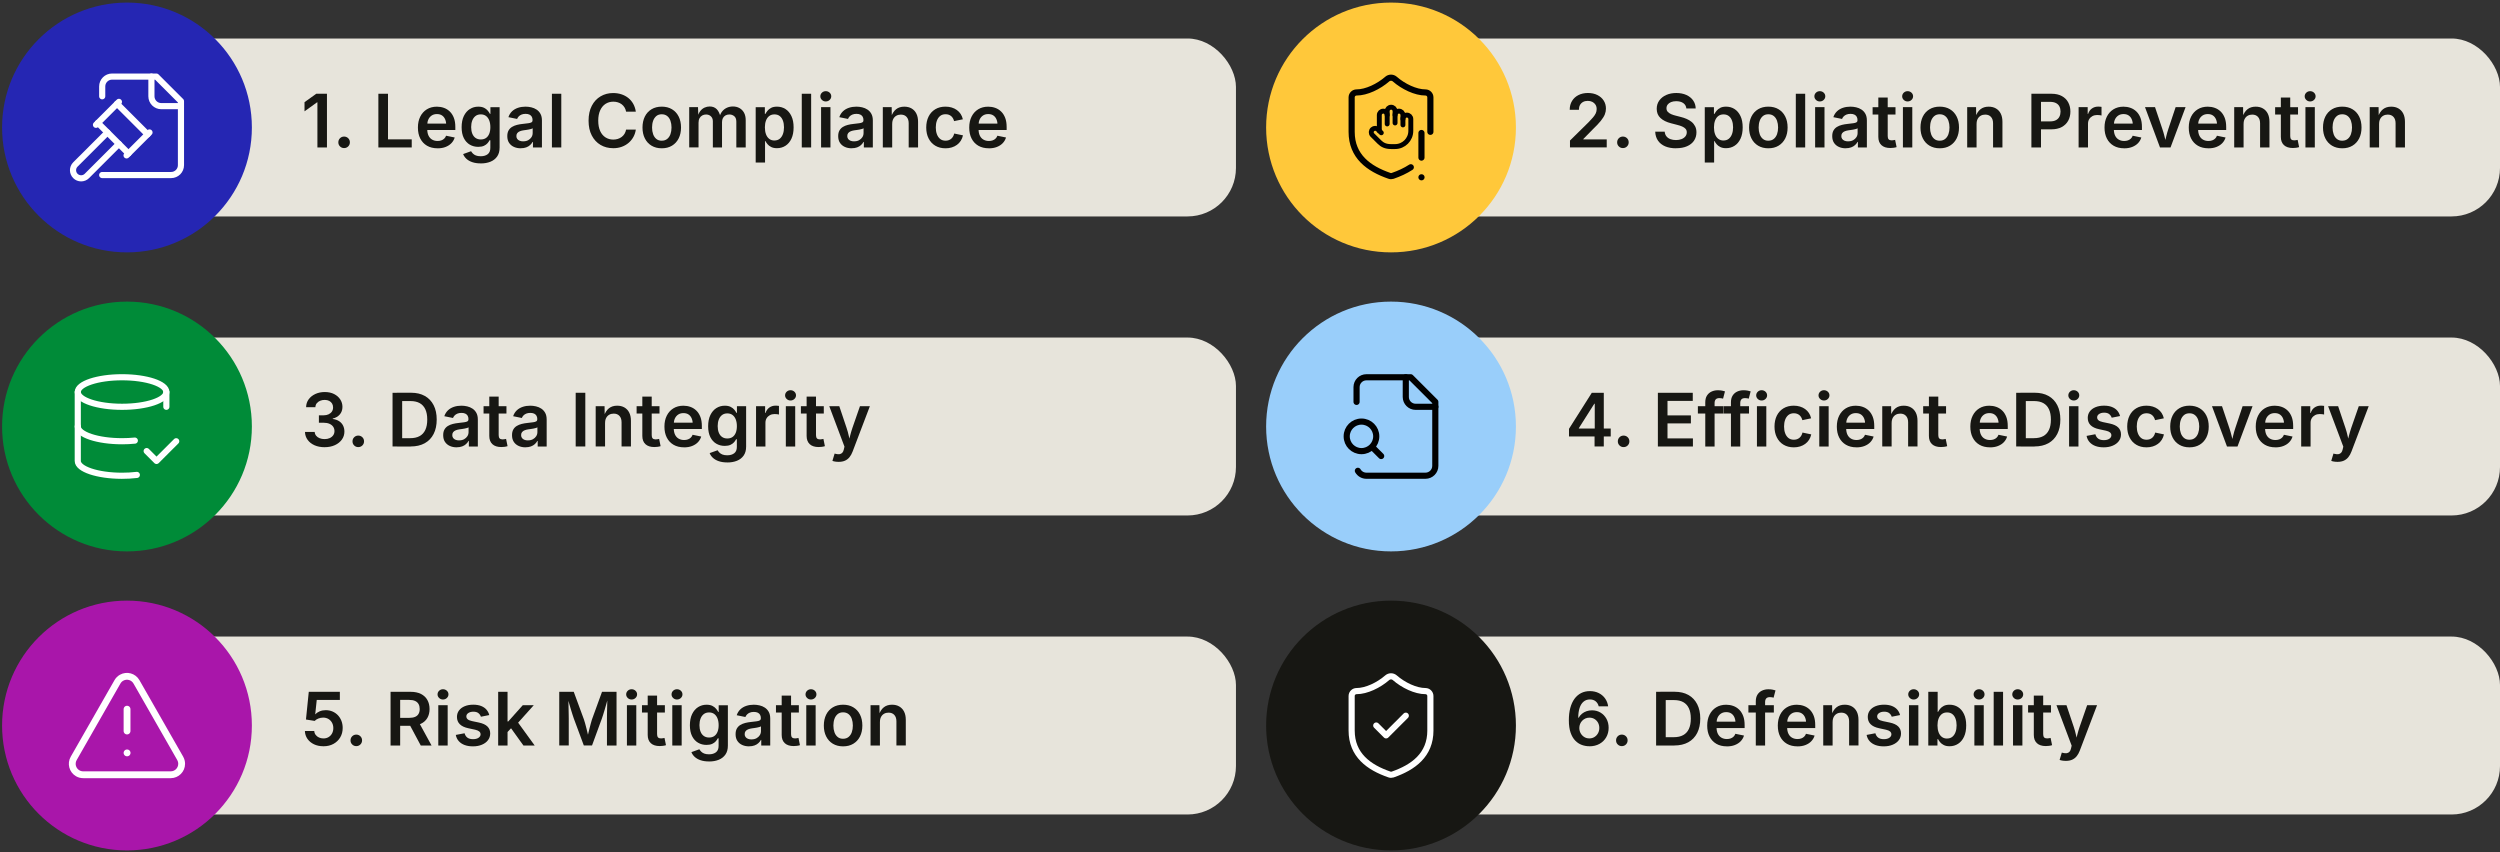 <?xml version="1.0" encoding="UTF-8"?>
<svg id="Layer_1" data-name="Layer 1" xmlns="http://www.w3.org/2000/svg" viewBox="0 0 1200 409.18">
  <rect x="0" y="0" width="1200" height="409.18" fill="#333333" stroke="none"/>
  <defs>
    <style>
      .cls-1 {
        fill: #008b38;
      }

      .cls-2, .cls-3 {
        stroke: #000;
      }

      .cls-2, .cls-3, .cls-4, .cls-5 {
        fill: none;
        stroke-linecap: round;
        stroke-linejoin: round;
      }

      .cls-2, .cls-4 {
        stroke-width: 2.95px;
      }

      .cls-6 {
        fill: #171713;
      }

      .cls-3 {
        stroke-width: 2.36px;
      }

      .cls-7 {
        fill: #a916aa;
      }

      .cls-8 {
        fill: #e7e4db;
      }

      .cls-9 {
        fill: #ffc83a;
      }

      .cls-4, .cls-5 {
        stroke: #fff;
      }

      .cls-5 {
        stroke-width: 3.28px;
      }

      .cls-10 {
        fill: #99cefa;
      }

      .cls-11 {
        fill: #2526b3;
      }
    </style>
  </defs>
  <g>
    <rect class="cls-8" x="66.26" y="18.48" width="527" height="85.41" rx="23.26" ry="23.26"/>
    <g>
      <path class="cls-6" d="M156.94,45v25.78h-4.58v-21.67h-.17l-6.02,4.33v-4.4l5.66-4.05h5.12Z"/>
      <path class="cls-6" d="M165.16,71.08c-.77,0-1.43-.27-1.96-.8-.54-.53-.8-1.18-.8-1.96s.27-1.44.8-1.97c.54-.53,1.19-.8,1.96-.8s1.44.27,1.98.8c.54.53.8,1.19.8,1.97s-.27,1.42-.8,1.96c-.54.53-1.2.8-1.98.8Z"/>
      <path class="cls-6" d="M181.62,70.78v-25.78h4.62v21.89h11.39v3.89h-16.01Z"/>
      <path class="cls-6" d="M210,71.18c-1.95,0-3.62-.41-5.03-1.23-1.4-.82-2.48-1.97-3.24-3.46-.76-1.49-1.13-3.24-1.13-5.26s.37-3.74,1.12-5.24c.74-1.5,1.8-2.67,3.17-3.52s2.97-1.27,4.82-1.27c1.18,0,2.3.19,3.37.57,1.07.38,2.01.97,2.84,1.77.82.8,1.47,1.81,1.94,3.04.47,1.23.7,2.69.7,4.39v1.42h-15.82v-3.06h13.58l-2.11.9c0-1.08-.17-2.04-.5-2.86-.33-.82-.83-1.47-1.5-1.93-.66-.46-1.49-.69-2.48-.69s-1.83.23-2.53.7c-.69.47-1.22,1.09-1.58,1.87s-.54,1.65-.54,2.6v2.11c0,1.22.21,2.26.62,3.1s1,1.48,1.75,1.9c.75.43,1.62.64,2.61.64.66,0,1.25-.1,1.79-.29.54-.19,1-.47,1.39-.85.39-.38.69-.83.88-1.38l4.14.85c-.31,1.04-.84,1.95-1.59,2.73-.75.78-1.69,1.38-2.81,1.82s-2.41.65-3.85.65Z"/>
      <path class="cls-6" d="M230.75,78.43c-1.55,0-2.89-.2-4.04-.59-1.15-.39-2.09-.93-2.82-1.6-.73-.67-1.26-1.44-1.58-2.29l3.81-1.37c.21.36.49.73.86,1.11s.85.7,1.45.94,1.38.37,2.31.37c1.4,0,2.51-.33,3.36-.98.84-.65,1.26-1.67,1.26-3.05v-3.65h-.38c-.22.46-.54.94-.97,1.43s-1,.9-1.72,1.24c-.72.33-1.64.5-2.76.5-1.48,0-2.82-.35-4.02-1.05-1.21-.7-2.16-1.75-2.87-3.14-.71-1.4-1.06-3.14-1.06-5.24s.36-3.92,1.07-5.38c.71-1.46,1.68-2.58,2.88-3.34,1.21-.76,2.55-1.14,4.04-1.14,1.14,0,2.08.19,2.82.57.74.38,1.33.84,1.77,1.38s.77,1.04,1,1.5h.24v-3.2h4.41v19.4c0,1.72-.39,3.14-1.18,4.27-.78,1.12-1.86,1.96-3.22,2.51-1.36.55-2.91.82-4.65.82ZM230.78,66.94c.98,0,1.81-.23,2.49-.7.68-.47,1.2-1.14,1.56-2.03.36-.89.54-1.95.54-3.18s-.18-2.29-.53-3.21c-.35-.92-.87-1.63-1.55-2.15-.68-.51-1.52-.77-2.51-.77s-1.87.27-2.55.8c-.69.54-1.2,1.26-1.55,2.18-.35.92-.52,1.96-.52,3.14s.18,2.23.53,3.11c.35.89.87,1.58,1.56,2.07s1.53.74,2.54.74Z"/>
      <path class="cls-6" d="M249.97,71.18c-1.22,0-2.32-.22-3.3-.67-.98-.44-1.75-1.1-2.32-1.96s-.85-1.93-.85-3.2c0-1.1.2-2,.61-2.72.41-.72.96-1.29,1.66-1.71.7-.43,1.49-.75,2.36-.97.88-.22,1.79-.38,2.73-.47,1.12-.13,2.03-.24,2.73-.33.7-.09,1.22-.24,1.55-.45.33-.21.49-.53.49-.97v-.09c0-.63-.13-1.17-.38-1.62-.25-.44-.63-.78-1.13-1.02s-1.12-.35-1.86-.35-1.4.12-1.95.35c-.55.23-1,.53-1.34.9s-.6.77-.76,1.19l-4.17-.85c.38-1.14.97-2.08,1.76-2.83s1.75-1.3,2.85-1.67,2.3-.55,3.59-.55c.91,0,1.83.11,2.76.32.93.21,1.78.57,2.55,1.08.77.51,1.4,1.19,1.87,2.04s.71,1.93.71,3.22v12.93h-4.31v-2.67h-.17c-.29.54-.68,1.05-1.19,1.51-.5.47-1.12.84-1.87,1.12-.74.28-1.62.42-2.64.42ZM251.13,67.84c.93,0,1.74-.18,2.41-.55.67-.37,1.2-.86,1.58-1.46s.56-1.27.56-1.98v-2.28c-.15.12-.4.22-.75.33-.35.1-.74.2-1.18.28-.43.08-.86.15-1.28.21-.42.06-.78.1-1.06.14-.67.09-1.28.24-1.82.45-.54.21-.97.5-1.27.87-.31.38-.46.86-.46,1.46,0,.55.14,1.02.42,1.39.28.38.67.66,1.16.86.49.2,1.05.29,1.69.29Z"/>
      <path class="cls-6" d="M269.42,45v25.78h-4.5v-25.78h4.5Z"/>
      <path class="cls-6" d="M294.32,71.13c-2.26,0-4.28-.52-6.06-1.57s-3.18-2.56-4.21-4.53c-1.03-1.97-1.54-4.34-1.54-7.11s.52-5.16,1.55-7.14c1.03-1.98,2.44-3.49,4.22-4.54s3.79-1.58,6.03-1.58c1.41,0,2.73.2,3.96.6,1.23.4,2.32.98,3.29,1.75.96.77,1.76,1.71,2.38,2.81s1.04,2.37,1.25,3.77h-4.66c-.15-.77-.41-1.45-.77-2.04-.36-.59-.82-1.09-1.36-1.5-.54-.41-1.15-.72-1.83-.93-.68-.21-1.41-.32-2.18-.32-1.41,0-2.66.36-3.75,1.06-1.09.71-1.94,1.74-2.56,3.1s-.93,3.01-.93,4.96.31,3.63.93,4.98c.62,1.35,1.48,2.37,2.57,3.06,1.09.69,2.33,1.04,3.71,1.04.77,0,1.5-.11,2.18-.32.68-.21,1.29-.52,1.84-.93.55-.41,1.01-.91,1.38-1.51s.62-1.27.76-2.03h4.67c-.17,1.23-.55,2.39-1.13,3.47-.58,1.08-1.35,2.03-2.29,2.85-.95.82-2.04,1.46-3.3,1.92-1.25.46-2.64.69-4.16.69Z"/>
      <path class="cls-6" d="M317.64,71.18c-1.88,0-3.51-.42-4.9-1.25s-2.46-2-3.21-3.5c-.76-1.49-1.13-3.23-1.13-5.22s.38-3.76,1.13-5.27c.75-1.51,1.83-2.67,3.21-3.5,1.38-.83,3.02-1.25,4.9-1.25s3.53.42,4.91,1.25c1.38.83,2.46,2,3.21,3.5.76,1.5,1.13,3.26,1.13,5.27s-.38,3.72-1.13,5.22c-.75,1.49-1.83,2.66-3.21,3.5-1.38.84-3.02,1.25-4.91,1.25ZM317.64,67.53c1.05,0,1.92-.28,2.62-.85.7-.56,1.22-1.33,1.56-2.28.34-.96.51-2.02.51-3.2s-.17-2.26-.51-3.22c-.34-.96-.86-1.72-1.56-2.28s-1.57-.85-2.62-.85-1.92.28-2.6.85-1.2,1.32-1.54,2.28c-.34.95-.51,2.03-.51,3.23s.17,2.24.51,3.2c.34.96.85,1.72,1.54,2.28.69.57,1.55.85,2.6.85Z"/>
      <path class="cls-6" d="M330.82,70.78v-19.35h4.22l.17,4.65h-.33c.28-1.15.71-2.09,1.29-2.82.58-.73,1.26-1.27,2.04-1.62.78-.35,1.59-.53,2.45-.53,1.4,0,2.52.44,3.38,1.31.86.88,1.47,2.17,1.83,3.88h-.54c.26-1.15.72-2.11,1.36-2.88.64-.77,1.4-1.34,2.28-1.73.88-.39,1.83-.58,2.83-.58,1.17,0,2.21.25,3.13.76.92.51,1.66,1.25,2.2,2.22.54.98.81,2.18.81,3.63v13.05h-4.5v-12.36c0-1.2-.33-2.08-.99-2.63-.66-.55-1.45-.83-2.37-.83-.72,0-1.34.16-1.87.47s-.94.74-1.22,1.29c-.28.55-.42,1.19-.42,1.91v12.15h-4.4v-12.56c0-.98-.31-1.77-.92-2.36-.61-.59-1.4-.89-2.35-.89-.66,0-1.26.15-1.81.45-.55.3-.98.74-1.31,1.33-.32.59-.48,1.32-.48,2.18v11.85h-4.5Z"/>
      <path class="cls-6" d="M362.73,78.02v-26.58h4.4v3.2h.29c.23-.46.56-.96.99-1.49.43-.53,1.01-.99,1.74-1.38.73-.39,1.67-.58,2.81-.58,1.5,0,2.85.38,4.05,1.14,1.2.76,2.15,1.88,2.86,3.37.71,1.48,1.06,3.3,1.06,5.44s-.35,3.93-1.04,5.42-1.64,2.62-2.85,3.4c-1.21.78-2.58,1.17-4.11,1.17-1.1,0-2.01-.19-2.75-.56-.74-.37-1.33-.83-1.77-1.36-.44-.53-.77-1.03-1-1.49h-.19v10.3h-4.5ZM371.73,67.43c1,0,1.85-.27,2.53-.82s1.19-1.3,1.54-2.25c.35-.95.52-2.03.52-3.23s-.17-2.27-.51-3.21-.85-1.68-1.53-2.21c-.68-.54-1.53-.8-2.54-.8s-1.83.26-2.51.78c-.68.52-1.2,1.24-1.55,2.17-.35.93-.53,2.02-.53,3.28s.18,2.36.53,3.31c.35.95.87,1.68,1.56,2.21.69.53,1.52.79,2.5.79Z"/>
      <path class="cls-6" d="M389.35,45v25.78h-4.5v-25.78h4.5Z"/>
      <path class="cls-6" d="M396.37,48.7c-.72,0-1.33-.24-1.84-.73-.51-.49-.77-1.06-.77-1.73s.26-1.28.77-1.76c.51-.48,1.13-.72,1.84-.72s1.35.24,1.86.72.77,1.06.77,1.74-.26,1.26-.77,1.75c-.51.48-1.13.73-1.86.73ZM394.12,70.78v-19.35h4.5v19.35h-4.5Z"/>
      <path class="cls-6" d="M408.8,71.18c-1.22,0-2.32-.22-3.3-.67-.98-.44-1.75-1.1-2.32-1.96s-.85-1.93-.85-3.2c0-1.1.2-2,.61-2.72.41-.72.96-1.29,1.66-1.71.7-.43,1.49-.75,2.36-.97.88-.22,1.79-.38,2.73-.47,1.12-.13,2.03-.24,2.73-.33.7-.09,1.22-.24,1.55-.45.33-.21.49-.53.49-.97v-.09c0-.63-.13-1.17-.38-1.62-.25-.44-.63-.78-1.13-1.02s-1.12-.35-1.86-.35-1.4.12-1.95.35c-.55.23-1,.53-1.34.9s-.6.77-.76,1.19l-4.17-.85c.38-1.14.97-2.08,1.76-2.83s1.75-1.3,2.85-1.67,2.3-.55,3.59-.55c.91,0,1.83.11,2.76.32.93.21,1.78.57,2.55,1.08.77.51,1.4,1.19,1.87,2.04s.71,1.93.71,3.22v12.93h-4.31v-2.67h-.17c-.29.54-.68,1.05-1.19,1.51-.5.47-1.12.84-1.87,1.12-.74.28-1.62.42-2.64.42ZM409.96,67.84c.93,0,1.74-.18,2.41-.55.67-.37,1.2-.86,1.58-1.46s.56-1.27.56-1.98v-2.28c-.15.12-.4.22-.75.33-.35.1-.74.2-1.18.28-.43.08-.86.15-1.28.21-.42.06-.78.1-1.06.14-.67.09-1.28.24-1.82.45-.54.21-.97.5-1.27.87-.31.38-.46.86-.46,1.46,0,.55.14,1.02.42,1.39.28.38.67.66,1.16.86.49.2,1.05.29,1.69.29Z"/>
      <path class="cls-6" d="M428.25,59.45v11.33h-4.5v-19.35h4.26l.07,4.78h-.36c.54-1.67,1.34-2.93,2.39-3.76,1.05-.84,2.36-1.25,3.95-1.25,1.33,0,2.49.28,3.48.85s1.76,1.39,2.31,2.47.82,2.41.82,3.96v12.3h-4.5v-11.61c0-1.29-.33-2.31-1-3.05s-1.59-1.11-2.77-1.11c-.8,0-1.51.17-2.13.52-.62.35-1.11.85-1.47,1.51s-.54,1.46-.54,2.4Z"/>
      <path class="cls-6" d="M453.83,71.18c-1.88,0-3.51-.42-4.9-1.25s-2.46-2-3.21-3.5c-.76-1.49-1.13-3.23-1.13-5.22s.38-3.76,1.13-5.27c.75-1.51,1.83-2.67,3.21-3.5,1.38-.83,3.02-1.25,4.9-1.25,1.07,0,2.07.14,2.99.42.92.28,1.75.68,2.47,1.2.73.53,1.34,1.16,1.83,1.91s.84,1.6,1.05,2.54l-4.21.88c-.13-.5-.31-.95-.54-1.36-.24-.41-.53-.76-.87-1.05-.35-.29-.74-.51-1.19-.67-.45-.16-.95-.23-1.49-.23-1.05,0-1.92.28-2.61.84-.69.56-1.21,1.32-1.56,2.27-.35.95-.52,2.03-.52,3.25s.17,2.26.52,3.22c.35.96.87,1.72,1.56,2.28.69.56,1.56.84,2.61.84.55,0,1.06-.08,1.51-.24.46-.16.86-.39,1.21-.69s.65-.66.89-1.09.42-.9.54-1.42l4.21.88c-.21.97-.56,1.83-1.05,2.6s-1.1,1.41-1.83,1.95c-.73.54-1.56.95-2.49,1.24-.93.29-1.94.43-3.02.43Z"/>
      <path class="cls-6" d="M474.63,71.18c-1.95,0-3.62-.41-5.03-1.23-1.4-.82-2.48-1.97-3.24-3.46-.76-1.49-1.13-3.24-1.13-5.26s.37-3.74,1.12-5.24c.74-1.5,1.8-2.67,3.17-3.52s2.97-1.27,4.82-1.27c1.18,0,2.3.19,3.37.57,1.07.38,2.01.97,2.84,1.77.82.8,1.47,1.81,1.94,3.04.47,1.23.7,2.69.7,4.39v1.42h-15.82v-3.06h13.58l-2.11.9c0-1.08-.17-2.04-.5-2.86-.33-.82-.83-1.47-1.5-1.93-.66-.46-1.49-.69-2.48-.69s-1.83.23-2.53.7c-.69.47-1.22,1.09-1.58,1.87s-.54,1.65-.54,2.6v2.11c0,1.22.21,2.26.62,3.1s1,1.48,1.75,1.9c.75.43,1.62.64,2.61.64.66,0,1.25-.1,1.79-.29.54-.19,1-.47,1.39-.85.39-.38.69-.83.88-1.38l4.14.85c-.31,1.04-.84,1.95-1.59,2.73-.75.78-1.69,1.38-2.81,1.82s-2.41.65-3.85.65Z"/>
    </g>
    <g>
      <circle class="cls-11" cx="60.95" cy="61.19" r="59.95"/>
      <g>
        <g>
          <path class="cls-4" d="M57.08,69.08l-15.38,15.38c-1.52,1.52-3.99,1.52-5.51,0-1.52-1.52-1.52-3.99,0-5.51l15.39-15.38"/>
          <path class="cls-4" d="M60.75,74.59l11.01-11.01"/>
          <path class="cls-4" d="M70.85,64.49l-14.68-14.68"/>
          <path class="cls-4" d="M46.07,59.91l11.01-11.01"/>
          <path class="cls-4" d="M46.99,58.99l14.68,14.68"/>
        </g>
        <g>
          <path class="cls-4" d="M49.05,84.02h33.08c2.61,0,4.73-2.12,4.73-4.73v-30.72l-11.81-11.81h-21.26c-2.61,0-4.73,2.12-4.73,4.73v4.73"/>
          <path class="cls-4" d="M72.68,36.77v9.45c0,2.61,2.12,4.73,4.73,4.73h9.45"/>
        </g>
      </g>
    </g>
  </g>
  <g>
    <rect class="cls-8" x="673" y="18.48" width="527" height="85.41" rx="23.26" ry="23.26"/>
    <g>
      <path class="cls-6" d="M753.59,70.78v-3.32l8.95-8.81c.84-.87,1.55-1.63,2.12-2.3.57-.67,1-1.32,1.3-1.95.29-.63.44-1.31.44-2.05,0-.81-.19-1.51-.56-2.09-.38-.59-.88-1.04-1.52-1.36-.64-.32-1.37-.48-2.19-.48-.87,0-1.62.17-2.26.52s-1.13.84-1.48,1.48-.52,1.4-.52,2.29h-4.41c0-1.63.37-3.05,1.12-4.26.74-1.21,1.77-2.15,3.08-2.81,1.31-.66,2.82-1,4.53-1s3.23.32,4.53.97c1.3.65,2.32,1.53,3.04,2.66.73,1.12,1.09,2.41,1.09,3.85,0,.96-.18,1.89-.54,2.8-.36.91-1,1.94-1.92,3.09-.92,1.15-2.23,2.53-3.91,4.14l-4.48,4.57v.19h11.23v3.86h-17.63Z"/>
      <path class="cls-6" d="M778.99,71.08c-.77,0-1.43-.27-1.96-.8-.54-.53-.8-1.18-.8-1.96s.27-1.44.8-1.97c.54-.53,1.19-.8,1.96-.8s1.44.27,1.98.8c.54.53.8,1.19.8,1.97s-.27,1.42-.8,1.96c-.54.53-1.2.8-1.98.8Z"/>
      <path class="cls-6" d="M804.5,71.18c-2,0-3.73-.31-5.2-.93s-2.62-1.53-3.45-2.72c-.83-1.19-1.28-2.63-1.35-4.33h4.55c.08.9.36,1.65.85,2.25.48.6,1.12,1.05,1.92,1.34.8.29,1.68.44,2.65.44s1.91-.16,2.69-.47c.78-.31,1.39-.75,1.83-1.31s.66-1.21.66-1.95c0-.67-.19-1.22-.58-1.66s-.93-.81-1.63-1.12-1.51-.57-2.45-.8l-2.92-.76c-2.16-.55-3.84-1.39-5.04-2.51-1.21-1.12-1.81-2.59-1.81-4.41,0-1.52.41-2.86,1.23-4,.82-1.14,1.94-2.03,3.36-2.66s3.03-.94,4.83-.94,3.44.32,4.83.95c1.38.63,2.47,1.51,3.24,2.63.78,1.12,1.19,2.39,1.22,3.83h-4.48c-.12-1.11-.61-1.96-1.48-2.57s-2-.91-3.4-.91c-.97,0-1.8.15-2.5.44-.7.29-1.23.7-1.61,1.2-.38.51-.56,1.09-.56,1.75,0,.72.22,1.3.67,1.76.44.46,1,.83,1.68,1.11.67.28,1.36.5,2.05.67l2.41.62c.96.23,1.89.54,2.79.92.9.38,1.71.86,2.43,1.44.72.58,1.29,1.29,1.72,2.12.43.83.64,1.81.64,2.92,0,1.51-.39,2.84-1.16,3.99-.77,1.15-1.89,2.04-3.34,2.68-1.45.64-3.21.96-5.26.96Z"/>
      <path class="cls-6" d="M818.29,78.02v-26.58h4.4v3.2h.29c.23-.46.56-.96.99-1.49.43-.53,1.01-.99,1.74-1.38.73-.39,1.67-.58,2.81-.58,1.5,0,2.85.38,4.05,1.14,1.2.76,2.15,1.88,2.86,3.37.71,1.48,1.06,3.3,1.06,5.44s-.35,3.93-1.04,5.42-1.64,2.62-2.85,3.4c-1.21.78-2.58,1.17-4.11,1.17-1.1,0-2.01-.19-2.75-.56-.74-.37-1.33-.83-1.77-1.36-.44-.53-.77-1.03-1-1.49h-.19v10.3h-4.5ZM827.29,67.43c1,0,1.85-.27,2.53-.82s1.19-1.3,1.54-2.25c.35-.95.52-2.03.52-3.23s-.17-2.27-.51-3.21-.85-1.68-1.53-2.21c-.68-.54-1.53-.8-2.54-.8s-1.83.26-2.51.78c-.68.52-1.2,1.24-1.55,2.17-.35.93-.53,2.02-.53,3.28s.18,2.36.53,3.31c.35.95.87,1.68,1.56,2.21.69.53,1.52.79,2.5.79Z"/>
      <path class="cls-6" d="M848.8,71.18c-1.88,0-3.51-.42-4.9-1.25s-2.46-2-3.21-3.5c-.76-1.49-1.13-3.23-1.13-5.22s.38-3.76,1.13-5.27c.75-1.51,1.83-2.67,3.21-3.5,1.38-.83,3.02-1.25,4.9-1.25s3.53.42,4.91,1.25c1.38.83,2.46,2,3.21,3.5.76,1.5,1.13,3.26,1.13,5.27s-.38,3.72-1.13,5.22c-.75,1.49-1.83,2.66-3.21,3.5-1.38.84-3.02,1.25-4.91,1.25ZM848.8,67.53c1.05,0,1.92-.28,2.62-.85.7-.56,1.22-1.33,1.56-2.28.34-.96.51-2.02.51-3.2s-.17-2.26-.51-3.22c-.34-.96-.86-1.72-1.56-2.28s-1.57-.85-2.62-.85-1.92.28-2.6.85-1.2,1.32-1.54,2.28c-.34.95-.51,2.03-.51,3.23s.17,2.24.51,3.2c.34.96.85,1.72,1.54,2.28.69.57,1.55.85,2.6.85Z"/>
      <path class="cls-6" d="M866.49,45v25.78h-4.5v-25.78h4.5Z"/>
      <path class="cls-6" d="M873.51,48.7c-.72,0-1.33-.24-1.84-.73-.51-.49-.77-1.06-.77-1.73s.26-1.28.77-1.76c.51-.48,1.13-.72,1.84-.72s1.35.24,1.86.72.77,1.06.77,1.74-.26,1.26-.77,1.75c-.51.48-1.13.73-1.86.73ZM871.26,70.78v-19.35h4.5v19.35h-4.5Z"/>
      <path class="cls-6" d="M885.94,71.18c-1.22,0-2.32-.22-3.3-.67-.98-.44-1.75-1.1-2.32-1.96s-.85-1.93-.85-3.2c0-1.1.2-2,.61-2.72.41-.72.96-1.29,1.66-1.71.7-.43,1.49-.75,2.36-.97.88-.22,1.79-.38,2.73-.47,1.12-.13,2.03-.24,2.73-.33.7-.09,1.22-.24,1.55-.45.33-.21.49-.53.49-.97v-.09c0-.63-.13-1.17-.38-1.62-.25-.44-.63-.78-1.13-1.02s-1.12-.35-1.86-.35-1.4.12-1.95.35c-.55.23-1,.53-1.34.9s-.6.77-.76,1.19l-4.17-.85c.38-1.14.97-2.08,1.76-2.83s1.75-1.3,2.85-1.67,2.3-.55,3.59-.55c.91,0,1.83.11,2.76.32.93.21,1.78.57,2.55,1.08.77.51,1.4,1.19,1.87,2.04s.71,1.93.71,3.22v12.93h-4.31v-2.67h-.17c-.29.54-.68,1.05-1.19,1.51-.5.47-1.12.84-1.87,1.12-.74.28-1.62.42-2.64.42ZM887.1,67.84c.93,0,1.74-.18,2.41-.55.67-.37,1.2-.86,1.58-1.46s.56-1.27.56-1.98v-2.28c-.15.12-.4.22-.75.33-.35.1-.74.2-1.18.28-.43.08-.86.15-1.28.21-.42.06-.78.1-1.06.14-.67.09-1.28.24-1.82.45-.54.21-.97.5-1.27.87-.31.38-.46.86-.46,1.46,0,.55.14,1.02.42,1.39.28.38.67.66,1.16.86.49.2,1.05.29,1.69.29Z"/>
      <path class="cls-6" d="M909.84,51.44v3.53h-10.99v-3.53h10.99ZM901.6,46.83h4.5v18.5c0,.7.15,1.22.45,1.55s.79.49,1.47.49c.21,0,.48-.03.82-.08.34-.05.61-.1.82-.15l.71,3.48c-.5.15-1,.26-1.52.32-.52.06-1.02.1-1.49.1-1.86,0-3.28-.46-4.27-1.38s-1.49-2.24-1.49-3.95v-18.88Z"/>
      <path class="cls-6" d="M915.65,48.7c-.72,0-1.33-.24-1.84-.73-.51-.49-.77-1.06-.77-1.73s.26-1.28.77-1.76c.51-.48,1.13-.72,1.84-.72s1.35.24,1.86.72.77,1.06.77,1.74-.26,1.26-.77,1.75c-.51.48-1.13.73-1.86.73ZM913.4,70.78v-19.35h4.5v19.35h-4.5Z"/>
      <path class="cls-6" d="M931.07,71.18c-1.88,0-3.51-.42-4.9-1.25s-2.46-2-3.21-3.5c-.76-1.49-1.13-3.23-1.13-5.22s.38-3.76,1.13-5.27c.75-1.51,1.83-2.67,3.21-3.5,1.38-.83,3.02-1.25,4.9-1.25s3.53.42,4.91,1.25c1.38.83,2.46,2,3.21,3.5.76,1.5,1.13,3.26,1.13,5.27s-.38,3.72-1.13,5.22c-.75,1.49-1.83,2.66-3.21,3.5-1.38.84-3.02,1.25-4.91,1.25ZM931.07,67.53c1.05,0,1.92-.28,2.62-.85.7-.56,1.22-1.33,1.56-2.28.34-.96.51-2.02.51-3.2s-.17-2.26-.51-3.22c-.34-.96-.86-1.72-1.56-2.28s-1.57-.85-2.62-.85-1.92.28-2.6.85-1.2,1.32-1.54,2.28c-.34.95-.51,2.03-.51,3.23s.17,2.24.51,3.2c.34.96.85,1.72,1.54,2.28.69.57,1.55.85,2.6.85Z"/>
      <path class="cls-6" d="M948.75,59.45v11.33h-4.5v-19.35h4.26l.07,4.78h-.36c.54-1.67,1.34-2.93,2.39-3.76,1.05-.84,2.36-1.25,3.95-1.25,1.33,0,2.49.28,3.48.85s1.76,1.39,2.31,2.47.82,2.41.82,3.96v12.3h-4.5v-11.61c0-1.29-.33-2.31-1-3.05s-1.59-1.11-2.77-1.11c-.8,0-1.51.17-2.13.52-.62.35-1.11.85-1.47,1.51s-.54,1.46-.54,2.4Z"/>
      <path class="cls-6" d="M975.07,70.78v-25.78h9.64c1.97,0,3.63.37,4.98,1.11s2.37,1.75,3.06,3.04,1.04,2.75,1.04,4.39-.35,3.11-1.05,4.4c-.7,1.28-1.73,2.29-3.09,3.03s-3.03,1.11-5.02,1.11h-6.38v-3.81h5.78c1.17,0,2.12-.2,2.86-.61.74-.4,1.29-.96,1.64-1.68.35-.71.53-1.53.53-2.44s-.18-1.72-.53-2.42c-.35-.7-.9-1.25-1.65-1.64-.75-.39-1.71-.59-2.89-.59h-4.31v21.91h-4.62Z"/>
      <path class="cls-6" d="M997.73,70.78v-19.35h4.36v3.24h.21c.35-1.12.95-1.98,1.82-2.59s1.85-.91,2.96-.91c.25,0,.54.01.85.03.31.02.58.05.8.09v4.14c-.18-.06-.48-.11-.9-.16-.42-.05-.82-.07-1.23-.07-.83,0-1.58.18-2.24.54-.66.36-1.18.85-1.56,1.48-.38.63-.56,1.35-.56,2.17v11.39h-4.5Z"/>
      <path class="cls-6" d="M1019.57,71.18c-1.95,0-3.62-.41-5.03-1.23-1.4-.82-2.48-1.97-3.24-3.46-.76-1.49-1.13-3.24-1.13-5.26s.37-3.74,1.12-5.24c.74-1.5,1.8-2.67,3.17-3.52s2.97-1.27,4.82-1.27c1.18,0,2.3.19,3.37.57,1.07.38,2.01.97,2.84,1.77.82.8,1.47,1.81,1.94,3.04.47,1.23.7,2.69.7,4.39v1.42h-15.82v-3.06h13.58l-2.11.9c0-1.08-.17-2.04-.5-2.86-.33-.82-.83-1.47-1.5-1.93-.66-.46-1.49-.69-2.48-.69s-1.83.23-2.53.7c-.69.47-1.22,1.09-1.58,1.87s-.54,1.65-.54,2.6v2.11c0,1.22.21,2.26.62,3.1s1,1.48,1.75,1.9c.75.43,1.62.64,2.61.64.66,0,1.25-.1,1.79-.29.54-.19,1-.47,1.39-.85.39-.38.69-.83.88-1.38l4.14.85c-.31,1.04-.84,1.95-1.59,2.73-.75.78-1.69,1.38-2.81,1.82s-2.41.65-3.85.65Z"/>
      <path class="cls-6" d="M1036.8,70.78l-7.2-19.35h4.81l3.53,10.52c.42,1.23.77,2.47,1.07,3.72.3,1.25.61,2.51.92,3.79h-1.12c.32-1.28.63-2.54.93-3.79.29-1.25.64-2.49,1.05-3.72l3.51-10.52h4.78l-7.23,19.35h-5.04Z"/>
      <path class="cls-6" d="M1060.01,71.18c-1.95,0-3.62-.41-5.03-1.23-1.4-.82-2.48-1.97-3.24-3.46-.76-1.49-1.13-3.24-1.13-5.26s.37-3.74,1.12-5.24c.74-1.5,1.8-2.67,3.17-3.52s2.97-1.27,4.82-1.27c1.18,0,2.3.19,3.37.57,1.07.38,2.01.97,2.84,1.77.82.8,1.47,1.81,1.94,3.04.47,1.23.7,2.69.7,4.39v1.42h-15.82v-3.06h13.58l-2.11.9c0-1.08-.17-2.04-.5-2.86-.33-.82-.83-1.47-1.5-1.93-.66-.46-1.49-.69-2.48-.69s-1.83.23-2.53.7c-.69.47-1.22,1.09-1.58,1.87s-.54,1.65-.54,2.6v2.11c0,1.22.21,2.26.62,3.1s1,1.48,1.75,1.9c.75.43,1.62.64,2.61.64.66,0,1.25-.1,1.79-.29.54-.19,1-.47,1.39-.85.39-.38.69-.83.88-1.38l4.14.85c-.31,1.04-.84,1.95-1.59,2.73-.75.78-1.69,1.38-2.81,1.82s-2.41.65-3.85.65Z"/>
      <path class="cls-6" d="M1076.92,59.45v11.33h-4.5v-19.35h4.26l.07,4.78h-.36c.54-1.67,1.34-2.93,2.39-3.76,1.05-.84,2.36-1.25,3.95-1.25,1.33,0,2.49.28,3.48.85s1.76,1.39,2.31,2.47.82,2.41.82,3.96v12.3h-4.5v-11.61c0-1.29-.33-2.31-1-3.05s-1.59-1.11-2.77-1.11c-.8,0-1.51.17-2.13.52-.62.35-1.11.85-1.47,1.51s-.54,1.46-.54,2.4Z"/>
      <path class="cls-6" d="M1103.05,51.44v3.53h-10.99v-3.53h10.99ZM1094.81,46.83h4.5v18.5c0,.7.15,1.22.45,1.55s.79.49,1.47.49c.21,0,.48-.03.82-.08.34-.05.61-.1.82-.15l.71,3.48c-.5.15-1,.26-1.52.32-.52.06-1.02.1-1.49.1-1.86,0-3.28-.46-4.27-1.38s-1.49-2.24-1.49-3.95v-18.88Z"/>
      <path class="cls-6" d="M1108.86,48.7c-.72,0-1.33-.24-1.84-.73-.51-.49-.77-1.06-.77-1.73s.26-1.28.77-1.76c.51-.48,1.13-.72,1.84-.72s1.35.24,1.86.72.77,1.06.77,1.74-.26,1.26-.77,1.75c-.51.48-1.13.73-1.86.73ZM1106.61,70.78v-19.35h4.5v19.35h-4.5Z"/>
      <path class="cls-6" d="M1124.28,71.18c-1.88,0-3.51-.42-4.9-1.25s-2.46-2-3.21-3.5c-.76-1.49-1.13-3.23-1.13-5.22s.38-3.76,1.13-5.27c.75-1.51,1.83-2.67,3.21-3.5,1.38-.83,3.02-1.25,4.9-1.25s3.53.42,4.91,1.25c1.38.83,2.46,2,3.21,3.5.76,1.5,1.13,3.26,1.13,5.27s-.38,3.72-1.13,5.22c-.75,1.49-1.83,2.66-3.21,3.5-1.38.84-3.02,1.25-4.91,1.25ZM1124.28,67.53c1.05,0,1.92-.28,2.62-.85.7-.56,1.22-1.33,1.56-2.28.34-.96.51-2.02.51-3.2s-.17-2.26-.51-3.22c-.34-.96-.86-1.72-1.56-2.28s-1.57-.85-2.62-.85-1.92.28-2.6.85-1.2,1.32-1.54,2.28c-.34.95-.51,2.03-.51,3.23s.17,2.24.51,3.2c.34.96.85,1.72,1.54,2.28.69.57,1.55.85,2.6.85Z"/>
      <path class="cls-6" d="M1141.96,59.45v11.33h-4.5v-19.35h4.26l.07,4.78h-.36c.54-1.67,1.34-2.93,2.39-3.76,1.05-.84,2.36-1.25,3.95-1.25,1.33,0,2.49.28,3.48.85s1.76,1.39,2.31,2.47.82,2.41.82,3.96v12.3h-4.5v-11.61c0-1.29-.33-2.31-1-3.05s-1.59-1.11-2.77-1.11c-.8,0-1.51.17-2.13.52-.62.35-1.11.85-1.47,1.51s-.54,1.46-.54,2.4Z"/>
    </g>
    <g>
      <circle class="cls-9" cx="667.69" cy="61.19" r="59.95"/>
      <g>
        <path class="cls-2" d="M677.19,80.28c-2.6,1.7-5.57,3.05-8.7,4.14-.51.17-1.07.17-1.58-.02-9.85-3.4-18.12-9.31-18.12-21.12v-16.54c0-1.3,1.06-2.36,2.36-2.36,4.73,0,10.63-2.84,14.74-6.43,1.03-.88,2.56-.88,3.59,0,4.13,3.61,10.02,6.43,14.74,6.43,1.3,0,2.36,1.06,2.36,2.36v16.54"/>
        <g>
          <path class="cls-3" d="M673.41,59.96v-4.73c0-1.04-.85-1.89-1.89-1.89s-1.89.85-1.89,1.89"/>
          <path class="cls-3" d="M669.63,59.02v-5.67c0-1.04-.85-1.89-1.89-1.89s-1.89.85-1.89,1.89v1.89"/>
          <path class="cls-3" d="M665.85,59.49v-4.25c0-1.04-.85-1.89-1.89-1.89s-1.89.85-1.89,1.89v7.56"/>
          <path class="cls-3" d="M673.41,57.13c0-1.04.85-1.89,1.89-1.89s1.89.85,1.89,1.89v5.67c0,4.18-3.39,7.56-7.56,7.56h-1.89c-2.65,0-4.25-.81-5.66-2.21l-3.4-3.4c-.7-.77-.64-1.97.14-2.67.72-.65,1.82-.65,2.54,0l1.66,1.66"/>
        </g>
        <g>
          <path class="cls-2" d="M682.3,63.83v11.81"/>
          <path class="cls-2" d="M682.3,85.1h.02"/>
        </g>
      </g>
    </g>
  </g>
  <g>
    <rect class="cls-8" x="66.26" y="162.02" width="527" height="85.41" rx="23.26" ry="23.26"/>
    <g>
      <path class="cls-6" d="M155.8,214.66c-1.81,0-3.42-.31-4.82-.93-1.4-.62-2.51-1.49-3.31-2.59-.81-1.1-1.23-2.37-1.28-3.82h4.66c.05.7.28,1.32.7,1.83.42.52.98.92,1.69,1.2.7.28,1.49.42,2.37.42.92,0,1.74-.16,2.45-.48.71-.32,1.27-.78,1.68-1.36s.61-1.25.61-2.02-.21-1.48-.62-2.08c-.42-.6-1.01-1.07-1.78-1.41-.77-.34-1.71-.51-2.8-.51h-2.28v-3.56h2.28c.9,0,1.69-.16,2.37-.48.68-.32,1.21-.76,1.59-1.32.38-.57.57-1.22.57-1.97s-.16-1.36-.49-1.9c-.33-.54-.8-.97-1.4-1.27s-1.31-.46-2.12-.46-1.53.14-2.2.42c-.67.28-1.21.68-1.63,1.2s-.63,1.15-.66,1.89h-4.45c.02-1.44.44-2.71,1.24-3.8s1.88-1.94,3.22-2.56,2.85-.93,4.51-.93,3.21.32,4.48.97c1.27.65,2.25,1.51,2.95,2.59.7,1.08,1.05,2.27,1.05,3.57,0,1.45-.43,2.67-1.28,3.65s-1.98,1.63-3.37,1.94v.21c1.2.16,2.21.52,3.05,1.06.83.55,1.46,1.25,1.89,2.1.43.85.65,1.82.65,2.89,0,1.44-.41,2.73-1.23,3.86-.82,1.13-1.94,2.02-3.37,2.67-1.43.65-3.06.97-4.91.97Z"/>
      <path class="cls-6" d="M171.96,214.61c-.77,0-1.43-.27-1.96-.8-.54-.53-.8-1.18-.8-1.96s.27-1.44.8-1.97c.54-.53,1.19-.8,1.96-.8s1.44.27,1.98.8c.54.53.8,1.19.8,1.97s-.27,1.42-.8,1.96c-.54.53-1.2.8-1.98.8Z"/>
      <path class="cls-6" d="M193.04,188.53v25.78h-4.62v-25.78h4.62ZM197.14,214.32h-6.52v-4h6.3c1.8,0,3.3-.33,4.51-1,1.21-.66,2.11-1.66,2.73-2.98s.92-2.97.92-4.96-.31-3.6-.92-4.92c-.61-1.31-1.51-2.3-2.69-2.96-1.18-.66-2.66-.99-4.42-.99h-6.56v-4h6.83c2.56,0,4.76.51,6.59,1.54,1.83,1.03,3.24,2.5,4.23,4.43s1.48,4.22,1.48,6.89-.49,5-1.48,6.93-2.41,3.42-4.27,4.45-4.1,1.55-6.72,1.55Z"/>
      <path class="cls-6" d="M219.2,214.72c-1.22,0-2.32-.22-3.3-.67-.98-.44-1.75-1.1-2.32-1.96s-.85-1.93-.85-3.2c0-1.1.2-2,.61-2.72.41-.72.96-1.29,1.66-1.71.7-.43,1.49-.75,2.36-.97.88-.22,1.79-.38,2.73-.47,1.12-.13,2.03-.24,2.73-.33.7-.09,1.22-.24,1.55-.45.33-.21.49-.53.49-.97v-.09c0-.63-.13-1.17-.38-1.62-.25-.44-.63-.78-1.13-1.02s-1.12-.35-1.86-.35-1.4.12-1.95.35c-.55.23-1,.53-1.34.9s-.6.77-.76,1.19l-4.17-.85c.38-1.14.97-2.08,1.76-2.83s1.75-1.3,2.85-1.67,2.3-.55,3.59-.55c.91,0,1.83.11,2.76.32.93.21,1.78.57,2.55,1.08.77.51,1.4,1.19,1.87,2.04s.71,1.93.71,3.22v12.93h-4.31v-2.67h-.17c-.29.54-.68,1.05-1.19,1.51-.5.47-1.12.84-1.87,1.12-.74.28-1.62.42-2.64.42ZM220.36,211.38c.93,0,1.74-.18,2.41-.55.67-.37,1.2-.86,1.58-1.46s.56-1.27.56-1.98v-2.28c-.15.12-.4.22-.75.33-.35.1-.74.2-1.18.28-.43.08-.86.15-1.28.21-.42.06-.78.1-1.06.14-.67.09-1.28.24-1.82.45-.54.21-.97.5-1.27.87-.31.38-.46.86-.46,1.46,0,.55.14,1.02.42,1.39.28.38.67.66,1.16.86.49.2,1.05.29,1.69.29Z"/>
      <path class="cls-6" d="M243.1,194.97v3.53h-10.99v-3.53h10.99ZM234.86,190.37h4.5v18.5c0,.7.15,1.22.45,1.55s.79.49,1.47.49c.21,0,.48-.03.82-.08.34-.05.61-.1.82-.15l.71,3.48c-.5.15-1,.26-1.52.32-.52.06-1.02.1-1.49.1-1.86,0-3.28-.46-4.27-1.38s-1.49-2.24-1.49-3.95v-18.88Z"/>
      <path class="cls-6" d="M252.24,214.72c-1.22,0-2.32-.22-3.3-.67-.98-.44-1.75-1.1-2.32-1.96s-.85-1.93-.85-3.2c0-1.1.2-2,.61-2.72.41-.72.96-1.29,1.66-1.71.7-.43,1.49-.75,2.36-.97.88-.22,1.79-.38,2.73-.47,1.12-.13,2.03-.24,2.73-.33.7-.09,1.22-.24,1.55-.45.33-.21.49-.53.49-.97v-.09c0-.63-.13-1.17-.38-1.62-.25-.44-.63-.78-1.13-1.02s-1.12-.35-1.86-.35-1.4.12-1.95.35c-.55.23-1,.53-1.34.9s-.6.77-.76,1.19l-4.17-.85c.38-1.14.97-2.08,1.76-2.83s1.75-1.3,2.85-1.67,2.3-.55,3.59-.55c.91,0,1.83.11,2.76.32.93.21,1.78.57,2.55,1.08.77.51,1.4,1.19,1.87,2.04s.71,1.93.71,3.22v12.93h-4.31v-2.67h-.17c-.29.54-.68,1.05-1.19,1.51-.5.47-1.12.84-1.87,1.12-.74.28-1.62.42-2.64.42ZM253.4,211.38c.93,0,1.74-.18,2.41-.55.67-.37,1.2-.86,1.58-1.46s.56-1.27.56-1.98v-2.28c-.15.12-.4.22-.75.33-.35.1-.74.2-1.18.28-.43.08-.86.15-1.28.21-.42.06-.78.1-1.06.14-.67.09-1.28.24-1.82.45-.54.21-.97.5-1.27.87-.31.38-.46.86-.46,1.46,0,.55.14,1.02.42,1.39.28.38.67.66,1.16.86.49.2,1.05.29,1.69.29Z"/>
      <path class="cls-6" d="M280.95,188.53v25.78h-4.62v-25.78h4.62Z"/>
      <path class="cls-6" d="M290.43,202.98v11.33h-4.5v-19.35h4.26l.07,4.78h-.36c.54-1.67,1.34-2.93,2.39-3.76,1.05-.84,2.36-1.25,3.95-1.25,1.33,0,2.49.28,3.48.85s1.76,1.39,2.31,2.47.82,2.41.82,3.96v12.3h-4.5v-11.61c0-1.29-.33-2.31-1-3.05s-1.59-1.11-2.77-1.11c-.8,0-1.51.17-2.13.52-.62.35-1.11.85-1.47,1.51s-.54,1.46-.54,2.4Z"/>
      <path class="cls-6" d="M316.56,194.97v3.53h-10.99v-3.53h10.99ZM308.32,190.37h4.5v18.5c0,.7.15,1.22.45,1.55s.79.49,1.47.49c.21,0,.48-.03.82-.08.34-.05.61-.1.82-.15l.71,3.48c-.5.15-1,.26-1.52.32-.52.06-1.02.1-1.49.1-1.86,0-3.28-.46-4.27-1.38s-1.49-2.24-1.49-3.95v-18.88Z"/>
      <path class="cls-6" d="M328.33,214.72c-1.95,0-3.62-.41-5.03-1.23-1.4-.82-2.48-1.97-3.24-3.46-.76-1.49-1.13-3.24-1.13-5.26s.37-3.74,1.12-5.24c.74-1.5,1.8-2.67,3.17-3.52s2.97-1.27,4.82-1.27c1.18,0,2.3.19,3.37.57,1.07.38,2.01.97,2.84,1.77.82.8,1.47,1.81,1.94,3.04.47,1.23.7,2.69.7,4.39v1.42h-15.82v-3.06h13.58l-2.11.9c0-1.08-.17-2.04-.5-2.86-.33-.82-.83-1.47-1.5-1.93-.66-.46-1.49-.69-2.48-.69s-1.83.23-2.53.7c-.69.47-1.22,1.09-1.58,1.87s-.54,1.65-.54,2.6v2.11c0,1.22.21,2.26.62,3.1s1,1.48,1.75,1.9c.75.43,1.62.64,2.61.64.66,0,1.25-.1,1.79-.29.54-.19,1-.47,1.39-.85.39-.38.69-.83.88-1.38l4.14.85c-.31,1.04-.84,1.95-1.59,2.73-.75.78-1.69,1.38-2.81,1.82s-2.41.65-3.85.65Z"/>
      <path class="cls-6" d="M349.08,221.97c-1.55,0-2.89-.2-4.04-.59-1.15-.39-2.09-.93-2.82-1.6-.73-.67-1.26-1.44-1.58-2.29l3.81-1.37c.21.36.49.73.86,1.11s.85.7,1.45.94,1.38.37,2.31.37c1.4,0,2.51-.33,3.36-.98.84-.65,1.26-1.67,1.26-3.05v-3.65h-.38c-.22.46-.54.94-.97,1.43s-1,.9-1.72,1.24c-.72.33-1.64.5-2.76.5-1.48,0-2.82-.35-4.02-1.05-1.21-.7-2.16-1.75-2.87-3.14-.71-1.4-1.06-3.14-1.06-5.24s.36-3.92,1.07-5.38c.71-1.46,1.68-2.58,2.88-3.34,1.21-.76,2.55-1.14,4.04-1.14,1.14,0,2.08.19,2.82.57.74.38,1.33.84,1.77,1.38s.77,1.04,1,1.5h.24v-3.2h4.41v19.4c0,1.72-.39,3.14-1.18,4.27-.78,1.12-1.86,1.96-3.22,2.51-1.36.55-2.91.82-4.65.82ZM349.11,210.47c.98,0,1.81-.23,2.49-.7.68-.47,1.2-1.14,1.56-2.03.36-.89.54-1.95.54-3.18s-.18-2.29-.53-3.21c-.35-.92-.87-1.63-1.55-2.15-.68-.51-1.52-.77-2.51-.77s-1.87.27-2.55.8c-.69.54-1.2,1.26-1.55,2.18-.35.92-.52,1.96-.52,3.14s.18,2.23.53,3.11c.35.89.87,1.58,1.56,2.07s1.53.74,2.54.74Z"/>
      <path class="cls-6" d="M362.9,214.32v-19.35h4.36v3.24h.21c.35-1.12.95-1.98,1.82-2.59s1.85-.91,2.96-.91c.25,0,.54.01.85.03.31.02.58.05.8.09v4.14c-.18-.06-.48-.11-.9-.16-.42-.05-.82-.07-1.23-.07-.83,0-1.58.18-2.24.54-.66.36-1.18.85-1.56,1.48-.38.63-.56,1.35-.56,2.17v11.39h-4.5Z"/>
      <path class="cls-6" d="M379.45,192.24c-.72,0-1.33-.24-1.84-.73-.51-.49-.77-1.06-.77-1.73s.26-1.28.77-1.76c.51-.48,1.13-.72,1.84-.72s1.35.24,1.86.72.77,1.06.77,1.74-.26,1.26-.77,1.75c-.51.48-1.13.73-1.86.73ZM377.2,214.32v-19.35h4.5v19.35h-4.5Z"/>
      <path class="cls-6" d="M395.42,194.97v3.53h-10.99v-3.53h10.99ZM387.18,190.37h4.5v18.5c0,.7.15,1.22.45,1.55s.79.49,1.47.49c.21,0,.48-.03.82-.08.34-.05.61-.1.82-.15l.71,3.48c-.5.15-1,.26-1.52.32-.52.06-1.02.1-1.49.1-1.86,0-3.28-.46-4.27-1.38s-1.49-2.24-1.49-3.95v-18.88Z"/>
      <path class="cls-6" d="M399.56,221.22l1.06-3.51.54.14c.68.17,1.29.22,1.82.15.53-.08.98-.31,1.33-.69.36-.39.61-.95.76-1.69l.28-1.23-7.3-19.42h4.81l3.53,10.52c.42,1.25.76,2.49,1.02,3.72.26,1.23.56,2.5.88,3.79h-1.18c.31-1.29.62-2.56.93-3.8s.68-2.48,1.09-3.71l3.65-10.52h4.76l-8.31,21.84c-.39,1.03-.88,1.91-1.47,2.64-.59.73-1.31,1.29-2.16,1.67-.85.38-1.86.57-3.03.57-.63,0-1.22-.05-1.76-.14-.54-.09-.95-.2-1.25-.33Z"/>
    </g>
    <g>
      <circle class="cls-1" cx="60.95" cy="204.72" r="59.95"/>
      <g>
        <ellipse class="cls-4" cx="58.59" cy="188.17" rx="21.26" ry="7.09"/>
        <path class="cls-4" d="M37.33,188.17v33.08c-.05,3.91,9.44,7.1,21.18,7.12,2.44,0,4.87-.13,7.17-.41"/>
        <path class="cls-4" d="M79.85,188.17v7.09"/>
        <path class="cls-4" d="M37.33,204.71c.01,3.91,9.54,7.08,21.29,7.08,2.07,0,4.12-.1,6.1-.3"/>
        <path class="cls-4" d="M70.4,216.52l4.73,4.73,9.45-9.45"/>
      </g>
    </g>
  </g>
  <g>
    <rect class="cls-8" x="673" y="162.02" width="527" height="85.41" rx="23.26" ry="23.26"/>
    <g>
      <path class="cls-6" d="M753.12,209.52v-3.69l10.95-17.3h3.05v5.26h-1.85l-7.42,11.71v.21h15.3v3.81h-20.02ZM765.39,214.32v-5.9l.09-1.68v-18.2h4.34v25.78h-4.43Z"/>
      <path class="cls-6" d="M779.32,214.61c-.77,0-1.43-.27-1.96-.8-.54-.53-.8-1.18-.8-1.96s.27-1.44.8-1.97c.54-.53,1.19-.8,1.96-.8s1.44.27,1.98.8c.54.53.8,1.19.8,1.97s-.27,1.42-.8,1.96c-.54.53-1.2.8-1.98.8Z"/>
      <path class="cls-6" d="M795.78,214.32v-25.78h16.75v3.89h-12.13v6.96h11.23v3.84h-11.23v7.2h12.2v3.89h-16.82Z"/>
      <path class="cls-6" d="M827.2,194.97v3.53h-12.22v-3.53h12.22ZM818.53,214.32v-21.2c0-1.29.27-2.37.8-3.22.54-.85,1.26-1.5,2.18-1.93s1.92-.65,3.02-.65c.8,0,1.5.06,2.11.19s1.06.24,1.35.35l-.92,3.5c-.2-.06-.44-.12-.72-.18-.28-.06-.62-.09-1-.09-.84,0-1.45.21-1.81.62-.36.42-.54,1-.54,1.76v20.85h-4.48Z"/>
      <path class="cls-6" d="M839.52,194.97v3.53h-12.22v-3.53h12.22ZM830.85,214.32v-21.2c0-1.29.27-2.37.8-3.22.54-.85,1.26-1.5,2.18-1.93s1.92-.65,3.02-.65c.8,0,1.5.06,2.11.19s1.06.24,1.35.35l-.92,3.5c-.2-.06-.44-.12-.72-.18-.28-.06-.62-.09-1-.09-.84,0-1.45.21-1.81.62-.36.42-.54,1-.54,1.76v20.85h-4.48Z"/>
      <path class="cls-6" d="M845.58,192.24c-.72,0-1.33-.24-1.84-.73-.51-.49-.77-1.06-.77-1.73s.26-1.28.77-1.76c.51-.48,1.13-.72,1.84-.72s1.35.24,1.86.72.77,1.06.77,1.74-.26,1.26-.77,1.75c-.51.48-1.13.73-1.86.73ZM843.33,214.32v-19.35h4.5v19.35h-4.5Z"/>
      <path class="cls-6" d="M861,214.72c-1.88,0-3.51-.42-4.9-1.25s-2.46-2-3.21-3.5c-.76-1.49-1.13-3.23-1.13-5.22s.38-3.76,1.13-5.27c.75-1.51,1.83-2.67,3.21-3.5,1.38-.83,3.02-1.25,4.9-1.25,1.07,0,2.07.14,2.99.42.92.28,1.75.68,2.47,1.2.73.53,1.34,1.16,1.83,1.91s.84,1.6,1.05,2.54l-4.21.88c-.13-.5-.31-.95-.54-1.36-.24-.41-.53-.76-.87-1.05-.35-.29-.74-.51-1.19-.67-.45-.16-.95-.23-1.49-.23-1.05,0-1.92.28-2.61.84-.69.56-1.21,1.32-1.56,2.27-.35.95-.52,2.03-.52,3.25s.17,2.26.52,3.22c.35.96.87,1.72,1.56,2.28.69.56,1.56.84,2.61.84.55,0,1.06-.08,1.51-.24.46-.16.86-.39,1.21-.69s.65-.66.89-1.09.42-.9.54-1.42l4.21.88c-.21.97-.56,1.83-1.05,2.6s-1.1,1.41-1.83,1.95c-.73.54-1.56.95-2.49,1.24-.93.29-1.94.43-3.02.43Z"/>
      <path class="cls-6" d="M875.5,192.24c-.72,0-1.33-.24-1.84-.73-.51-.49-.77-1.06-.77-1.73s.26-1.28.77-1.76c.51-.48,1.13-.72,1.84-.72s1.35.24,1.86.72.77,1.06.77,1.74-.26,1.26-.77,1.75c-.51.48-1.13.73-1.86.73ZM873.25,214.32v-19.35h4.5v19.35h-4.5Z"/>
      <path class="cls-6" d="M891.08,214.72c-1.95,0-3.62-.41-5.03-1.23-1.4-.82-2.48-1.97-3.24-3.46-.76-1.49-1.13-3.24-1.13-5.26s.37-3.74,1.12-5.24c.74-1.5,1.8-2.67,3.17-3.52s2.97-1.27,4.82-1.27c1.18,0,2.3.19,3.37.57,1.07.38,2.01.97,2.84,1.77.82.8,1.47,1.81,1.94,3.04.47,1.23.7,2.69.7,4.39v1.42h-15.82v-3.06h13.58l-2.11.9c0-1.08-.17-2.04-.5-2.86-.33-.82-.83-1.47-1.5-1.93-.66-.46-1.49-.69-2.48-.69s-1.83.23-2.53.7c-.69.47-1.22,1.09-1.58,1.87s-.54,1.65-.54,2.6v2.11c0,1.22.21,2.26.62,3.1s1,1.48,1.75,1.9c.75.43,1.62.64,2.61.64.66,0,1.25-.1,1.79-.29.54-.19,1-.47,1.39-.85.39-.38.69-.83.88-1.38l4.14.85c-.31,1.04-.84,1.95-1.59,2.73-.75.78-1.69,1.38-2.81,1.82s-2.41.65-3.85.65Z"/>
      <path class="cls-6" d="M907.98,202.98v11.33h-4.5v-19.35h4.26l.07,4.78h-.36c.54-1.67,1.34-2.93,2.39-3.76,1.05-.84,2.36-1.25,3.95-1.25,1.33,0,2.49.28,3.48.85s1.76,1.39,2.31,2.47.82,2.41.82,3.96v12.3h-4.5v-11.61c0-1.29-.33-2.31-1-3.05s-1.59-1.11-2.77-1.11c-.8,0-1.51.17-2.13.52-.62.35-1.11.85-1.47,1.51s-.54,1.46-.54,2.4Z"/>
      <path class="cls-6" d="M934.11,194.97v3.53h-10.99v-3.53h10.99ZM925.88,190.37h4.5v18.5c0,.7.15,1.22.45,1.55s.79.49,1.47.49c.21,0,.48-.03.82-.08.34-.05.61-.1.82-.15l.71,3.48c-.5.15-1,.26-1.52.32-.52.06-1.02.1-1.49.1-1.86,0-3.28-.46-4.27-1.38s-1.49-2.24-1.49-3.95v-18.88Z"/>
      <path class="cls-6" d="M955.16,214.72c-1.95,0-3.62-.41-5.03-1.23-1.4-.82-2.48-1.97-3.24-3.46-.76-1.49-1.13-3.24-1.13-5.26s.37-3.74,1.12-5.24c.74-1.5,1.8-2.67,3.17-3.52s2.97-1.27,4.82-1.27c1.18,0,2.3.19,3.37.57,1.07.38,2.01.97,2.84,1.77.82.8,1.47,1.81,1.94,3.04.47,1.23.7,2.69.7,4.39v1.42h-15.82v-3.06h13.58l-2.11.9c0-1.08-.17-2.04-.5-2.86-.33-.82-.83-1.47-1.5-1.93-.66-.46-1.49-.69-2.48-.69s-1.83.23-2.53.7c-.69.47-1.22,1.09-1.58,1.87s-.54,1.65-.54,2.6v2.11c0,1.22.21,2.26.62,3.1s1,1.48,1.75,1.9c.75.43,1.62.64,2.61.64.66,0,1.25-.1,1.79-.29.54-.19,1-.47,1.39-.85.39-.38.69-.83.88-1.38l4.14.85c-.31,1.04-.84,1.95-1.59,2.73-.75.78-1.69,1.38-2.81,1.82s-2.41.65-3.85.65Z"/>
      <path class="cls-6" d="M972.39,188.53v25.78h-4.62v-25.78h4.62ZM976.49,214.32h-6.52v-4h6.3c1.8,0,3.3-.33,4.51-1,1.21-.66,2.11-1.66,2.73-2.98s.92-2.97.92-4.96-.31-3.6-.92-4.92c-.61-1.31-1.51-2.3-2.69-2.96-1.18-.66-2.66-.99-4.42-.99h-6.56v-4h6.83c2.56,0,4.76.51,6.59,1.54,1.83,1.03,3.24,2.5,4.23,4.43s1.48,4.22,1.48,6.89-.49,5-1.48,6.93-2.41,3.42-4.27,4.45-4.1,1.55-6.72,1.55Z"/>
      <path class="cls-6" d="M995.41,192.24c-.72,0-1.33-.24-1.84-.73-.51-.49-.77-1.06-.77-1.73s.26-1.28.77-1.76c.51-.48,1.13-.72,1.84-.72s1.35.24,1.86.72.77,1.06.77,1.74-.26,1.26-.77,1.75c-.51.48-1.13.73-1.86.73ZM993.16,214.32v-19.35h4.5v19.35h-4.5Z"/>
      <path class="cls-6" d="M1009.75,214.72c-1.49,0-2.8-.21-3.95-.64-1.14-.43-2.08-1.05-2.81-1.87s-1.21-1.81-1.43-2.98l4.21-.8c.27.96.74,1.67,1.41,2.14.67.47,1.56.7,2.66.7s1.99-.22,2.64-.67.98-1,.98-1.65c0-.55-.21-1.01-.64-1.38-.43-.36-1.08-.64-1.97-.84l-3.3-.71c-1.82-.39-3.18-1.04-4.08-1.94-.9-.9-1.35-2.06-1.35-3.48,0-1.2.33-2.24.99-3.11.66-.88,1.57-1.56,2.74-2.04s2.53-.73,4.08-.73c1.46,0,2.73.21,3.78.62,1.06.42,1.91.99,2.56,1.74s1.1,1.62,1.36,2.62l-4.01.8c-.22-.68-.62-1.25-1.19-1.72s-1.39-.7-2.44-.7c-.96,0-1.76.21-2.4.63-.64.42-.96.96-.96,1.62,0,.57.21,1.03.64,1.4.43.37,1.13.66,2.11.87l3.29.69c1.83.39,3.2,1.02,4.08,1.89.89.87,1.33,1.98,1.33,3.34,0,1.22-.35,2.3-1.06,3.23-.7.93-1.68,1.66-2.93,2.18-1.25.53-2.69.79-4.32.79Z"/>
      <path class="cls-6" d="M1030.3,214.72c-1.88,0-3.51-.42-4.9-1.25s-2.46-2-3.21-3.5c-.76-1.49-1.13-3.23-1.13-5.22s.38-3.76,1.13-5.27c.75-1.51,1.83-2.67,3.21-3.5,1.38-.83,3.02-1.25,4.9-1.25,1.07,0,2.07.14,2.99.42.92.28,1.75.68,2.47,1.2.73.53,1.34,1.16,1.83,1.91s.84,1.6,1.05,2.54l-4.21.88c-.13-.5-.31-.95-.54-1.36-.24-.41-.53-.76-.87-1.05-.35-.29-.74-.51-1.19-.67-.45-.16-.95-.23-1.49-.23-1.05,0-1.92.28-2.61.84-.69.56-1.21,1.32-1.56,2.27-.35.95-.52,2.03-.52,3.25s.17,2.26.52,3.22c.35.96.87,1.72,1.56,2.28.69.56,1.56.84,2.61.84.55,0,1.06-.08,1.51-.24.46-.16.86-.39,1.21-.69s.65-.66.89-1.09.42-.9.54-1.42l4.21.88c-.21.97-.56,1.83-1.05,2.6s-1.1,1.41-1.83,1.95c-.73.54-1.56.95-2.49,1.24-.93.29-1.94.43-3.02.43Z"/>
      <path class="cls-6" d="M1050.94,214.72c-1.88,0-3.51-.42-4.9-1.25s-2.46-2-3.21-3.5c-.76-1.49-1.13-3.23-1.13-5.22s.38-3.76,1.13-5.27c.75-1.51,1.83-2.67,3.21-3.5,1.38-.83,3.02-1.25,4.9-1.25s3.53.42,4.91,1.25c1.38.83,2.46,2,3.21,3.5.76,1.5,1.13,3.26,1.13,5.27s-.38,3.72-1.13,5.22c-.75,1.49-1.83,2.66-3.21,3.5-1.38.84-3.02,1.25-4.91,1.25ZM1050.94,211.06c1.05,0,1.92-.28,2.62-.85.7-.56,1.22-1.33,1.56-2.28.34-.96.51-2.02.51-3.2s-.17-2.26-.51-3.22c-.34-.96-.86-1.72-1.56-2.28s-1.57-.85-2.62-.85-1.92.28-2.6.85-1.2,1.32-1.54,2.28c-.34.95-.51,2.03-.51,3.23s.17,2.24.51,3.2c.34.96.85,1.72,1.54,2.28.69.57,1.55.85,2.6.85Z"/>
      <path class="cls-6" d="M1068.95,214.32l-7.2-19.35h4.81l3.53,10.52c.42,1.23.77,2.47,1.07,3.72.3,1.25.61,2.51.92,3.79h-1.12c.32-1.28.63-2.54.93-3.79.29-1.25.64-2.49,1.05-3.72l3.51-10.52h4.78l-7.23,19.35h-5.04Z"/>
      <path class="cls-6" d="M1092.16,214.72c-1.95,0-3.62-.41-5.03-1.23-1.4-.82-2.48-1.97-3.24-3.46-.76-1.49-1.13-3.24-1.13-5.26s.37-3.74,1.12-5.24c.74-1.5,1.8-2.67,3.17-3.52s2.97-1.27,4.82-1.27c1.18,0,2.3.19,3.37.57,1.07.38,2.01.97,2.84,1.77.82.8,1.47,1.81,1.94,3.04.47,1.23.7,2.69.7,4.39v1.42h-15.82v-3.06h13.58l-2.11.9c0-1.08-.17-2.04-.5-2.86-.33-.82-.83-1.47-1.5-1.93-.66-.46-1.49-.69-2.48-.69s-1.83.23-2.53.7c-.69.47-1.22,1.09-1.58,1.87s-.54,1.65-.54,2.6v2.11c0,1.22.21,2.26.62,3.1s1,1.48,1.75,1.9c.75.43,1.62.64,2.61.64.66,0,1.25-.1,1.79-.29.54-.19,1-.47,1.39-.85.39-.38.69-.83.88-1.38l4.14.85c-.31,1.04-.84,1.95-1.59,2.73-.75.78-1.69,1.38-2.81,1.82s-2.41.65-3.85.65Z"/>
      <path class="cls-6" d="M1104.57,214.32v-19.35h4.36v3.24h.21c.35-1.12.95-1.98,1.82-2.59s1.85-.91,2.96-.91c.25,0,.54.01.85.03.31.02.58.05.8.09v4.14c-.18-.06-.48-.11-.9-.16-.42-.05-.82-.07-1.23-.07-.83,0-1.58.18-2.24.54-.66.36-1.18.85-1.56,1.48-.38.63-.56,1.35-.56,2.17v11.39h-4.5Z"/>
      <path class="cls-6" d="M1119,221.22l1.06-3.51.54.14c.68.17,1.29.22,1.82.15.53-.08.98-.31,1.33-.69.36-.39.61-.95.76-1.69l.28-1.23-7.3-19.42h4.81l3.53,10.52c.42,1.25.76,2.49,1.02,3.72.26,1.23.56,2.5.88,3.79h-1.18c.31-1.29.62-2.56.93-3.8s.68-2.48,1.09-3.71l3.65-10.52h4.76l-8.31,21.84c-.39,1.03-.88,1.91-1.47,2.64-.59.73-1.31,1.29-2.16,1.67-.85.38-1.86.57-3.03.57-.63,0-1.22-.05-1.76-.14-.54-.09-.95-.2-1.25-.33Z"/>
    </g>
    <g>
      <circle class="cls-10" cx="667.69" cy="204.72" r="59.95"/>
      <g>
        <path class="cls-2" d="M674.78,181.09v9.45c0,2.61,2.12,4.73,4.73,4.73h9.45"/>
        <path class="cls-2" d="M651.78,225.99c.84,1.46,2.4,2.36,4.08,2.36h28.36c2.61,0,4.73-2.12,4.73-4.73v-30.72l-11.81-11.81h-21.26c-2.61,0-4.73,2.12-4.73,4.73v7.09"/>
        <path class="cls-2" d="M662.96,218.9l-3.54-3.54"/>
        <circle class="cls-2" cx="653.51" cy="209.45" r="7.09"/>
      </g>
    </g>
  </g>
  <g>
    <rect class="cls-8" x="66.26" y="305.55" width="527" height="85.41" rx="23.26" ry="23.26"/>
    <g>
      <path class="cls-6" d="M155.23,358.2c-1.68,0-3.19-.31-4.51-.94-1.32-.63-2.37-1.5-3.14-2.6-.77-1.11-1.18-2.37-1.23-3.79h4.5c.03.7.25,1.32.66,1.86.4.54.93.96,1.58,1.26.65.31,1.36.46,2.15.46.92,0,1.74-.21,2.45-.63.71-.42,1.27-1,1.68-1.75.41-.74.62-1.6.62-2.57s-.21-1.85-.63-2.61c-.42-.76-1-1.36-1.73-1.79-.73-.43-1.57-.65-2.52-.65-.78,0-1.55.15-2.29.44-.74.29-1.33.68-1.77,1.15l-4.19-.67,1.35-13.29h14.92v3.88h-11.09l-.73,6.85h.14c.48-.56,1.16-1.03,2.03-1.39s1.83-.54,2.86-.54c1.17,0,2.24.21,3.24.63.99.42,1.85,1.02,2.59,1.78.73.77,1.3,1.67,1.71,2.71.4,1.04.61,2.17.61,3.41,0,1.71-.39,3.22-1.18,4.54-.78,1.32-1.87,2.36-3.25,3.12-1.38.76-2.98,1.14-4.79,1.14Z"/>
      <path class="cls-6" d="M171.01,358.14c-.77,0-1.43-.27-1.96-.8-.54-.53-.8-1.18-.8-1.96s.27-1.44.8-1.97c.54-.53,1.19-.8,1.96-.8s1.44.27,1.98.8c.54.53.8,1.19.8,1.97s-.27,1.42-.8,1.96c-.54.53-1.2.8-1.98.8Z"/>
      <path class="cls-6" d="M187.47,357.85v-25.78h9.64c1.97,0,3.63.35,4.98,1.04s2.37,1.66,3.06,2.9,1.04,2.68,1.04,4.32-.35,3.06-1.05,4.27c-.7,1.21-1.73,2.15-3.09,2.8s-3.03.99-5.02.99h-6.89v-3.82h6.28c1.17,0,2.12-.17,2.86-.49.74-.33,1.29-.81,1.64-1.45.36-.63.54-1.4.54-2.3s-.18-1.71-.54-2.36c-.36-.65-.91-1.15-1.65-1.5-.74-.35-1.7-.52-2.88-.52h-4.31v21.91h-4.62ZM201.97,357.85l-6.26-11.7h5.05l6.39,11.7h-5.17Z"/>
      <path class="cls-6" d="M212.63,335.77c-.72,0-1.33-.24-1.84-.73-.51-.49-.77-1.06-.77-1.73s.26-1.28.77-1.76c.51-.48,1.13-.72,1.84-.72s1.35.24,1.86.72.77,1.06.77,1.74-.26,1.26-.77,1.75c-.51.48-1.13.73-1.86.73ZM210.38,357.85v-19.35h4.5v19.35h-4.5Z"/>
      <path class="cls-6" d="M226.97,358.25c-1.49,0-2.8-.21-3.95-.64-1.14-.43-2.08-1.05-2.81-1.87s-1.21-1.81-1.43-2.98l4.21-.8c.27.96.74,1.67,1.41,2.14.67.47,1.56.7,2.66.7s1.99-.22,2.64-.67.98-1,.98-1.65c0-.55-.21-1.01-.64-1.38-.43-.36-1.08-.64-1.97-.84l-3.3-.71c-1.82-.39-3.18-1.04-4.08-1.94-.9-.9-1.35-2.06-1.35-3.48,0-1.2.33-2.24.99-3.11.66-.88,1.57-1.56,2.74-2.04s2.53-.73,4.08-.73c1.46,0,2.73.21,3.78.62,1.06.42,1.91.99,2.56,1.74s1.1,1.62,1.36,2.62l-4.01.8c-.22-.68-.62-1.25-1.19-1.72s-1.39-.7-2.44-.7c-.96,0-1.76.21-2.4.63-.64.42-.96.96-.96,1.62,0,.57.21,1.03.64,1.4.43.37,1.13.66,2.11.87l3.29.69c1.83.39,3.2,1.02,4.08,1.89.89.87,1.33,1.98,1.33,3.34,0,1.22-.35,2.3-1.06,3.23-.7.93-1.68,1.66-2.93,2.18-1.25.53-2.69.79-4.32.79Z"/>
      <path class="cls-6" d="M239.12,357.85v-25.78h4.5v25.78h-4.5ZM243.24,351.76v-5.45h.71l6.97-7.8h5.28l-8.55,9.54h-.93l-3.48,3.72ZM251.25,357.85l-6.33-8.81,3.04-3.18,8.69,11.99h-5.4Z"/>
      <path class="cls-6" d="M268.44,357.85v-25.78h6.96l4.9,13.31c.17.5.37,1.13.58,1.91.21.78.43,1.62.66,2.52.23.9.44,1.78.64,2.64.2.86.37,1.62.51,2.28h-.93c.14-.65.31-1.39.51-2.24.2-.85.42-1.72.64-2.63.23-.91.44-1.75.66-2.54.21-.78.4-1.43.56-1.94l4.84-13.31h6.97v25.78h-4.6v-13.01c0-.55,0-1.22.02-2.01.01-.78.03-1.63.05-2.53.02-.9.05-1.81.07-2.73.02-.92.03-1.79.03-2.62h.33c-.23.91-.48,1.84-.75,2.79-.27.95-.54,1.88-.8,2.77-.27.89-.52,1.72-.75,2.47s-.44,1.37-.61,1.85l-4.76,13.01h-3.93l-4.83-13.01c-.17-.48-.38-1.09-.61-1.83-.24-.73-.49-1.54-.76-2.43-.27-.89-.54-1.81-.81-2.78-.27-.96-.54-1.91-.8-2.85h.38c.01.77.03,1.61.05,2.52.02.91.04,1.81.06,2.73.02.91.03,1.77.05,2.57s.03,1.49.03,2.07v13.01h-4.53Z"/>
      <path class="cls-6" d="M303.17,335.77c-.72,0-1.33-.24-1.84-.73-.51-.49-.77-1.06-.77-1.73s.26-1.28.77-1.76c.51-.48,1.13-.72,1.84-.72s1.35.24,1.86.72.77,1.06.77,1.74-.26,1.26-.77,1.75c-.51.48-1.13.73-1.86.73ZM300.92,357.85v-19.35h4.5v19.35h-4.5Z"/>
      <path class="cls-6" d="M319.14,338.5v3.53h-10.99v-3.53h10.99ZM310.9,333.9h4.5v18.5c0,.7.15,1.22.45,1.55s.79.49,1.47.49c.21,0,.48-.03.82-.08.34-.05.61-.1.82-.15l.71,3.48c-.5.15-1,.26-1.52.32-.52.06-1.02.1-1.49.1-1.86,0-3.28-.46-4.27-1.38s-1.49-2.24-1.49-3.95v-18.88Z"/>
      <path class="cls-6" d="M324.95,335.77c-.72,0-1.33-.24-1.84-.73-.51-.49-.77-1.06-.77-1.73s.26-1.28.77-1.76c.51-.48,1.13-.72,1.84-.72s1.35.24,1.86.72.77,1.06.77,1.74-.26,1.26-.77,1.75c-.51.48-1.13.73-1.86.73ZM322.7,357.85v-19.35h4.5v19.35h-4.5Z"/>
      <path class="cls-6" d="M340.32,365.5c-1.55,0-2.89-.2-4.04-.59-1.15-.39-2.09-.93-2.82-1.6-.73-.67-1.26-1.44-1.58-2.29l3.81-1.37c.21.36.49.73.86,1.11s.85.7,1.45.94,1.38.37,2.31.37c1.4,0,2.51-.33,3.36-.98.84-.65,1.26-1.67,1.26-3.05v-3.65h-.38c-.22.46-.54.94-.97,1.43s-1,.9-1.72,1.24c-.72.33-1.64.5-2.76.5-1.48,0-2.82-.35-4.02-1.05-1.21-.7-2.16-1.75-2.87-3.14-.71-1.4-1.06-3.14-1.06-5.24s.36-3.92,1.07-5.38c.71-1.46,1.68-2.58,2.88-3.34,1.21-.76,2.55-1.14,4.04-1.14,1.14,0,2.08.19,2.82.57.74.38,1.33.84,1.77,1.38s.77,1.04,1,1.5h.24v-3.2h4.41v19.4c0,1.72-.39,3.14-1.18,4.27-.78,1.12-1.86,1.96-3.22,2.51-1.36.55-2.91.82-4.65.82ZM340.36,354.01c.98,0,1.81-.23,2.49-.7.68-.47,1.2-1.14,1.56-2.03.36-.89.54-1.95.54-3.18s-.18-2.29-.53-3.21c-.35-.92-.87-1.63-1.55-2.15-.68-.51-1.52-.77-2.51-.77s-1.87.27-2.55.8c-.69.54-1.2,1.26-1.55,2.18-.35.92-.52,1.96-.52,3.14s.18,2.23.53,3.11c.35.89.87,1.58,1.56,2.07s1.53.74,2.54.74Z"/>
      <path class="cls-6" d="M359.55,358.25c-1.22,0-2.32-.22-3.3-.67-.98-.44-1.75-1.1-2.32-1.96s-.85-1.93-.85-3.2c0-1.1.2-2,.61-2.72.41-.72.96-1.29,1.66-1.71.7-.43,1.49-.75,2.36-.97.88-.22,1.79-.38,2.73-.47,1.12-.13,2.03-.24,2.73-.33.7-.09,1.22-.24,1.55-.45.33-.21.49-.53.49-.97v-.09c0-.63-.13-1.17-.38-1.62-.25-.44-.63-.78-1.13-1.02s-1.12-.35-1.86-.35-1.4.12-1.95.35c-.55.23-1,.53-1.34.9s-.6.77-.76,1.19l-4.17-.85c.38-1.14.97-2.08,1.76-2.83s1.75-1.3,2.85-1.67,2.3-.55,3.59-.55c.91,0,1.83.11,2.76.32.93.21,1.78.57,2.55,1.08.77.51,1.4,1.19,1.87,2.04s.71,1.93.71,3.22v12.93h-4.31v-2.67h-.17c-.29.54-.68,1.05-1.19,1.51-.5.47-1.12.84-1.87,1.12-.74.28-1.62.42-2.64.42ZM360.71,354.91c.93,0,1.74-.18,2.41-.55.67-.37,1.2-.86,1.58-1.46s.56-1.27.56-1.98v-2.28c-.15.12-.4.22-.75.33-.35.1-.74.2-1.18.28-.43.08-.86.15-1.28.21-.42.06-.78.1-1.06.14-.67.09-1.28.24-1.82.45-.54.21-.97.5-1.27.87-.31.38-.46.86-.46,1.46,0,.55.14,1.02.42,1.39.28.38.67.66,1.16.86.49.2,1.05.29,1.69.29Z"/>
      <path class="cls-6" d="M383.45,338.5v3.53h-10.99v-3.53h10.99ZM375.21,333.9h4.5v18.5c0,.7.15,1.22.45,1.55s.79.49,1.47.49c.21,0,.48-.03.82-.08.34-.05.61-.1.82-.15l.71,3.48c-.5.15-1,.26-1.52.32-.52.06-1.02.1-1.49.1-1.86,0-3.28-.46-4.27-1.38s-1.49-2.24-1.49-3.95v-18.88Z"/>
      <path class="cls-6" d="M389.26,335.77c-.72,0-1.33-.24-1.84-.73-.51-.49-.77-1.06-.77-1.73s.26-1.28.77-1.76c.51-.48,1.13-.72,1.84-.72s1.35.24,1.86.72.77,1.06.77,1.74-.26,1.26-.77,1.75c-.51.48-1.13.73-1.86.73ZM387.01,357.85v-19.35h4.5v19.35h-4.5Z"/>
      <path class="cls-6" d="M404.68,358.25c-1.88,0-3.51-.42-4.9-1.25s-2.46-2-3.21-3.5c-.76-1.49-1.13-3.23-1.13-5.22s.38-3.76,1.13-5.27c.75-1.51,1.83-2.67,3.21-3.5,1.38-.83,3.02-1.25,4.9-1.25s3.53.42,4.91,1.25c1.38.83,2.46,2,3.21,3.5.76,1.5,1.13,3.26,1.13,5.27s-.38,3.72-1.13,5.22c-.75,1.49-1.83,2.66-3.21,3.5-1.38.84-3.02,1.25-4.91,1.25ZM404.68,354.6c1.05,0,1.92-.28,2.62-.85.7-.56,1.22-1.33,1.56-2.28.34-.96.51-2.02.51-3.2s-.17-2.26-.51-3.22c-.34-.96-.86-1.72-1.56-2.28s-1.57-.85-2.62-.85-1.92.28-2.6.85-1.2,1.32-1.54,2.28c-.34.95-.51,2.03-.51,3.23s.17,2.24.51,3.2c.34.96.85,1.72,1.54,2.28.69.57,1.55.85,2.6.85Z"/>
      <path class="cls-6" d="M422.36,346.51v11.33h-4.5v-19.35h4.26l.07,4.78h-.36c.54-1.67,1.34-2.93,2.39-3.76,1.05-.84,2.36-1.25,3.95-1.25,1.33,0,2.49.28,3.48.85s1.76,1.39,2.31,2.47.82,2.41.82,3.96v12.3h-4.5v-11.61c0-1.29-.33-2.31-1-3.05s-1.59-1.11-2.77-1.11c-.8,0-1.51.17-2.13.52-.62.35-1.11.85-1.47,1.51s-.54,1.46-.54,2.4Z"/>
    </g>
    <g>
      <circle class="cls-7" cx="60.95" cy="348.25" r="59.95"/>
      <g>
        <path class="cls-5" d="M86.5,364.01l-20.99-36.72c-1.43-2.52-4.63-3.41-7.15-1.98-.83.47-1.51,1.15-1.98,1.98l-20.99,36.72c-1.45,2.51-.59,5.72,1.92,7.17.81.47,1.73.71,2.67.7h41.97c2.9,0,5.24-2.35,5.24-5.25,0-.92-.24-1.82-.7-2.62"/>
        <path class="cls-5" d="M60.98,340.4v10.49"/>
        <path class="cls-5" d="M60.98,361.39h.03"/>
      </g>
    </g>
  </g>
  <g>
    <rect class="cls-8" x="673" y="305.55" width="527" height="85.41" rx="23.26" ry="23.26"/>
    <g>
      <path class="cls-6" d="M762.88,358.2c-1.22,0-2.42-.21-3.59-.63s-2.23-1.11-3.17-2.08c-.94-.96-1.69-2.24-2.24-3.84-.55-1.6-.83-3.58-.83-5.94,0-2.21.23-4.18.7-5.91.47-1.72,1.14-3.19,2.02-4.39s1.95-2.11,3.19-2.74c1.25-.63,2.64-.94,4.19-.94s3.03.32,4.28.95c1.25.63,2.26,1.5,3.04,2.6.77,1.1,1.25,2.34,1.44,3.74h-4.53c-.24-.99-.73-1.79-1.45-2.39-.73-.6-1.65-.9-2.77-.9-1.2,0-2.22.35-3.05,1.06-.84.7-1.47,1.71-1.9,3.02s-.65,2.88-.65,4.7h.19c.42-.75.95-1.39,1.6-1.92.65-.53,1.39-.94,2.21-1.22.82-.28,1.69-.42,2.6-.42,1.51,0,2.87.36,4.08,1.08,1.21.72,2.16,1.71,2.86,2.98.7,1.26,1.05,2.71,1.05,4.35s-.39,3.2-1.16,4.53c-.77,1.34-1.85,2.39-3.24,3.17-1.39.77-3.01,1.16-4.87,1.16ZM762.86,354.44c.91,0,1.73-.22,2.46-.67s1.3-1.05,1.72-1.81.63-1.61.63-2.54-.21-1.76-.61-2.51c-.41-.75-.97-1.34-1.69-1.78-.72-.44-1.53-.66-2.46-.66-.68,0-1.32.13-1.9.39-.59.26-1.11.62-1.55,1.08-.44.46-.79.99-1.03,1.59s-.36,1.23-.36,1.9c0,.9.21,1.73.62,2.49.42.76.99,1.37,1.71,1.83.73.46,1.55.68,2.46.68Z"/>
      <path class="cls-6" d="M778.47,358.14c-.77,0-1.43-.27-1.96-.8-.54-.53-.8-1.18-.8-1.96s.27-1.44.8-1.97c.54-.53,1.19-.8,1.96-.8s1.44.27,1.98.8c.54.53.8,1.19.8,1.97s-.27,1.42-.8,1.96c-.54.53-1.2.8-1.98.8Z"/>
      <path class="cls-6" d="M799.55,332.07v25.78h-4.62v-25.78h4.62ZM803.65,357.85h-6.52v-4h6.3c1.8,0,3.3-.33,4.51-1,1.21-.66,2.11-1.66,2.73-2.98s.92-2.97.92-4.96-.31-3.6-.92-4.92c-.61-1.31-1.51-2.3-2.69-2.96-1.18-.66-2.66-.99-4.42-.99h-6.56v-4h6.83c2.56,0,4.76.51,6.59,1.54,1.83,1.03,3.24,2.5,4.23,4.43s1.48,4.22,1.48,6.89-.49,5-1.48,6.93-2.41,3.42-4.27,4.45-4.1,1.55-6.72,1.55Z"/>
      <path class="cls-6" d="M828.86,358.25c-1.95,0-3.62-.41-5.03-1.23-1.4-.82-2.48-1.97-3.24-3.46-.76-1.49-1.13-3.24-1.13-5.26s.37-3.74,1.12-5.24c.74-1.5,1.8-2.67,3.17-3.52s2.97-1.27,4.82-1.27c1.18,0,2.3.19,3.37.57,1.07.38,2.01.97,2.84,1.77.82.8,1.47,1.81,1.94,3.04.47,1.23.7,2.69.7,4.39v1.42h-15.82v-3.06h13.58l-2.11.9c0-1.08-.17-2.04-.5-2.86-.33-.82-.83-1.47-1.5-1.93-.66-.46-1.49-.69-2.48-.69s-1.83.23-2.53.7c-.69.47-1.22,1.09-1.58,1.87s-.54,1.65-.54,2.6v2.11c0,1.22.21,2.26.62,3.1s1,1.48,1.75,1.9c.75.43,1.62.64,2.61.64.66,0,1.25-.1,1.79-.29.54-.19,1-.47,1.39-.85.39-.38.69-.83.88-1.38l4.14.85c-.31,1.04-.84,1.95-1.59,2.73-.75.78-1.69,1.38-2.81,1.82s-2.41.65-3.85.65Z"/>
      <path class="cls-6" d="M851.45,338.5v3.53h-12.22v-3.53h12.22ZM842.78,357.85v-21.2c0-1.29.27-2.37.8-3.22.54-.85,1.26-1.5,2.18-1.93s1.92-.65,3.02-.65c.8,0,1.5.06,2.11.19s1.06.24,1.35.35l-.92,3.5c-.2-.06-.44-.12-.72-.18-.28-.06-.62-.09-1-.09-.84,0-1.45.21-1.81.62-.36.42-.54,1-.54,1.76v20.85h-4.48Z"/>
      <path class="cls-6" d="M862.75,358.25c-1.95,0-3.62-.41-5.03-1.23-1.4-.82-2.48-1.97-3.24-3.46-.76-1.49-1.13-3.24-1.13-5.26s.37-3.74,1.12-5.24c.74-1.5,1.8-2.67,3.17-3.52s2.97-1.27,4.82-1.27c1.18,0,2.3.19,3.37.57,1.07.38,2.01.97,2.84,1.77.82.8,1.47,1.81,1.94,3.04.47,1.23.7,2.69.7,4.39v1.42h-15.82v-3.06h13.58l-2.11.9c0-1.08-.17-2.04-.5-2.86-.33-.82-.83-1.47-1.5-1.93-.66-.46-1.49-.69-2.48-.69s-1.83.23-2.53.7c-.69.47-1.22,1.09-1.58,1.87s-.54,1.65-.54,2.6v2.11c0,1.22.21,2.26.62,3.1s1,1.48,1.75,1.9c.75.43,1.62.64,2.61.64.66,0,1.25-.1,1.79-.29.54-.19,1-.47,1.39-.85.39-.38.69-.83.88-1.38l4.14.85c-.31,1.04-.84,1.95-1.59,2.73-.75.78-1.69,1.38-2.81,1.82s-2.41.65-3.85.65Z"/>
      <path class="cls-6" d="M879.65,346.51v11.33h-4.5v-19.35h4.26l.07,4.78h-.36c.54-1.67,1.34-2.93,2.39-3.76,1.05-.84,2.36-1.25,3.95-1.25,1.33,0,2.49.28,3.48.85s1.76,1.39,2.31,2.47.82,2.41.82,3.96v12.3h-4.5v-11.61c0-1.29-.33-2.31-1-3.05s-1.59-1.11-2.77-1.11c-.8,0-1.51.17-2.13.52-.62.35-1.11.85-1.47,1.51s-.54,1.46-.54,2.4Z"/>
      <path class="cls-6" d="M904.16,358.25c-1.49,0-2.8-.21-3.95-.64-1.14-.43-2.08-1.05-2.81-1.87s-1.21-1.81-1.43-2.98l4.21-.8c.27.96.74,1.67,1.41,2.14.67.47,1.56.7,2.66.7s1.99-.22,2.64-.67.98-1,.98-1.65c0-.55-.21-1.01-.64-1.38-.43-.36-1.08-.64-1.97-.84l-3.3-.71c-1.82-.39-3.18-1.04-4.08-1.94-.9-.9-1.35-2.06-1.35-3.48,0-1.2.33-2.24.99-3.11.66-.88,1.57-1.56,2.74-2.04s2.53-.73,4.08-.73c1.46,0,2.73.21,3.78.62,1.06.42,1.91.99,2.56,1.74s1.1,1.62,1.36,2.62l-4.01.8c-.22-.68-.62-1.25-1.19-1.72s-1.39-.7-2.44-.7c-.96,0-1.76.21-2.4.63-.64.42-.96.96-.96,1.62,0,.57.21,1.03.64,1.4.43.37,1.13.66,2.11.87l3.29.69c1.83.39,3.2,1.02,4.08,1.89.89.87,1.33,1.98,1.33,3.34,0,1.22-.35,2.3-1.06,3.23-.7.93-1.68,1.66-2.93,2.18-1.25.53-2.69.79-4.32.79Z"/>
      <path class="cls-6" d="M918.56,335.77c-.72,0-1.33-.24-1.84-.73-.51-.49-.77-1.06-.77-1.73s.26-1.28.77-1.76c.51-.48,1.13-.72,1.84-.72s1.35.24,1.86.72.77,1.06.77,1.74-.26,1.26-.77,1.75c-.51.48-1.13.73-1.86.73ZM916.31,357.85v-19.35h4.5v19.35h-4.5Z"/>
      <path class="cls-6" d="M935.79,358.2c-1.1,0-2.01-.19-2.75-.56-.74-.37-1.33-.83-1.77-1.36-.44-.53-.77-1.03-1-1.49h-.29v3.06h-4.4v-25.78h4.5v9.64h.19c.23-.46.56-.96.99-1.49.43-.53,1.01-.99,1.74-1.38.73-.39,1.67-.58,2.81-.58,1.5,0,2.85.38,4.05,1.14,1.2.76,2.15,1.88,2.86,3.37.71,1.48,1.06,3.3,1.06,5.44s-.35,3.93-1.04,5.42-1.64,2.62-2.85,3.4c-1.21.78-2.58,1.17-4.11,1.17ZM934.58,354.49c1,0,1.85-.27,2.53-.82s1.19-1.3,1.54-2.25c.35-.95.52-2.03.52-3.23s-.17-2.27-.51-3.21-.85-1.68-1.53-2.21c-.68-.54-1.53-.8-2.54-.8s-1.83.26-2.51.78c-.68.52-1.2,1.24-1.55,2.17-.35.93-.53,2.02-.53,3.28s.18,2.36.53,3.31c.35.95.87,1.68,1.56,2.21.69.53,1.52.79,2.5.79Z"/>
      <path class="cls-6" d="M949.95,335.77c-.72,0-1.33-.24-1.84-.73-.51-.49-.77-1.06-.77-1.73s.26-1.28.77-1.76c.51-.48,1.13-.72,1.84-.72s1.35.24,1.86.72.77,1.06.77,1.74-.26,1.26-.77,1.75c-.51.48-1.13.73-1.86.73ZM947.7,357.85v-19.35h4.5v19.35h-4.5Z"/>
      <path class="cls-6" d="M961.47,332.07v25.78h-4.5v-25.78h4.5Z"/>
      <path class="cls-6" d="M968.5,335.77c-.72,0-1.33-.24-1.84-.73-.51-.49-.77-1.06-.77-1.73s.26-1.28.77-1.76c.51-.48,1.13-.72,1.84-.72s1.35.24,1.86.72.77,1.06.77,1.74-.26,1.26-.77,1.75c-.51.48-1.13.73-1.86.73ZM966.25,357.85v-19.35h4.5v19.35h-4.5Z"/>
      <path class="cls-6" d="M984.47,338.5v3.53h-10.99v-3.53h10.99ZM976.23,333.9h4.5v18.5c0,.7.15,1.22.45,1.55s.79.49,1.47.49c.21,0,.48-.03.82-.08.34-.05.61-.1.82-.15l.71,3.48c-.5.15-1,.26-1.52.32-.52.06-1.02.1-1.49.1-1.86,0-3.28-.46-4.27-1.38s-1.49-2.24-1.49-3.95v-18.88Z"/>
      <path class="cls-6" d="M988.61,364.75l1.06-3.51.54.14c.68.17,1.29.22,1.82.15.53-.08.98-.31,1.33-.69.36-.39.61-.95.76-1.69l.28-1.23-7.3-19.42h4.81l3.53,10.52c.42,1.25.76,2.49,1.02,3.72.26,1.23.56,2.5.88,3.79h-1.18c.31-1.29.62-2.56.93-3.8s.68-2.48,1.09-3.71l3.65-10.52h4.76l-8.31,21.84c-.39,1.03-.88,1.91-1.47,2.64-.59.73-1.31,1.29-2.16,1.67-.85.38-1.86.57-3.03.57-.63,0-1.22-.05-1.76-.14-.54-.09-.95-.2-1.25-.33Z"/>
    </g>
    <g>
      <circle class="cls-6" cx="667.69" cy="348.25" r="59.95"/>
      <g>
        <path class="cls-4" d="M686.59,350.62c0,11.81-8.27,17.72-18.1,21.15-.51.17-1.07.17-1.58-.02-9.85-3.4-18.12-9.31-18.12-21.12v-16.54c0-1.3,1.06-2.36,2.36-2.36,4.73,0,10.63-2.84,14.74-6.43,1.03-.88,2.56-.88,3.59,0,4.13,3.61,10.02,6.43,14.74,6.43,1.3,0,2.36,1.06,2.36,2.36v16.54Z"/>
        <path class="cls-4" d="M660.6,348.25l4.73,4.73,9.45-9.45"/>
      </g>
    </g>
  </g>
</svg>